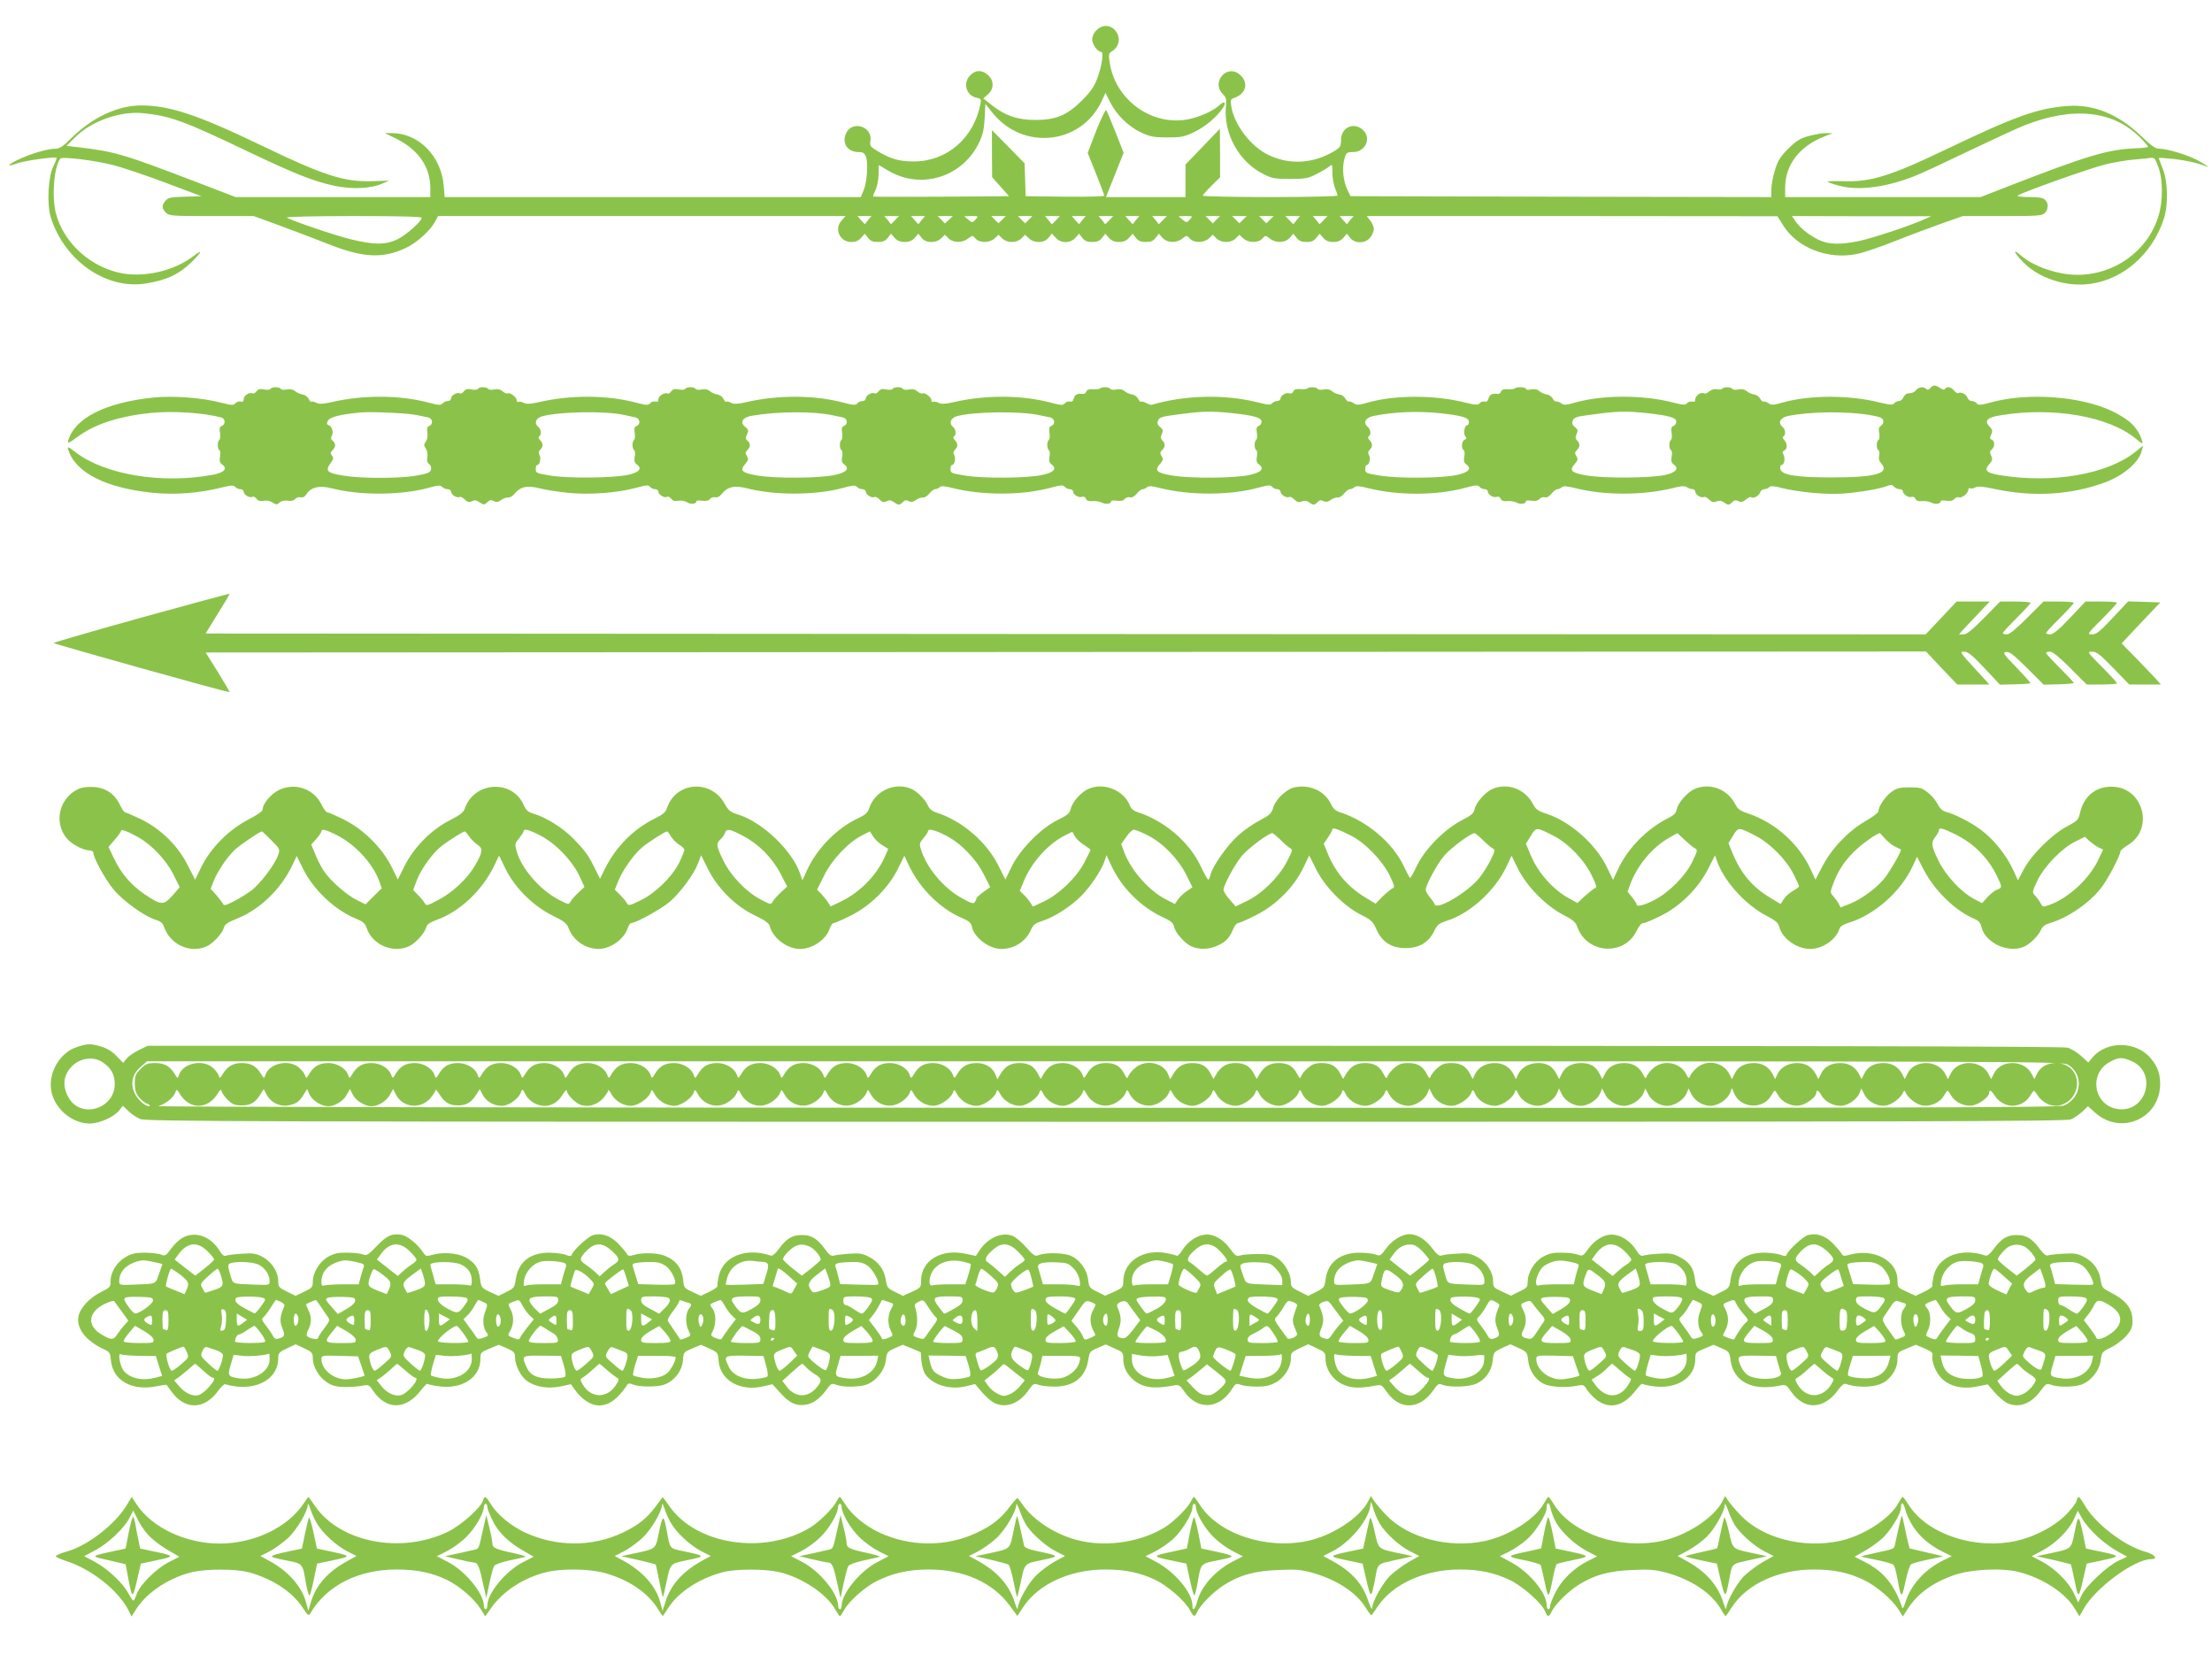 <?xml version="1.0" standalone="no"?>
<!DOCTYPE svg PUBLIC "-//W3C//DTD SVG 20010904//EN"
 "http://www.w3.org/TR/2001/REC-SVG-20010904/DTD/svg10.dtd">
<svg version="1.0" xmlns="http://www.w3.org/2000/svg"
 width="1280pt" height="966pt" viewBox="0 0 1280 966"
 preserveAspectRatio="xMidYMid meet">
<g transform="translate(0,966) scale(0.1,-0.1)"
fill="#8bc34a" stroke="none">
<path d="M6345 9485 c-15 -14 -25 -36 -25 -53 0 -28 31 -72 52 -72 16 0 4 -84
-23 -155 -17 -45 -38 -76 -88 -126 -86 -86 -150 -113 -271 -113 -102 0 -174
25 -250 85 l-50 40 27 23 c36 32 36 81 -1 113 -35 30 -71 29 -101 -2 -45 -44
-25 -117 35 -130 27 -6 29 -9 23 -38 -38 -196 -193 -330 -383 -331 -85 0 -133
13 -207 57 -47 28 -51 33 -46 61 14 86 -108 122 -142 43 -24 -58 10 -107 75
-107 24 0 33 -6 41 -27 14 -37 6 -149 -14 -195 l-16 -38 -1204 0 -1204 0 -5
63 c-14 174 -145 307 -301 307 l-40 0 71 -35 c124 -63 192 -162 192 -282 l0
-53 -563 0 -564 0 -224 86 c-421 161 -472 177 -684 202 l-70 8 51 51 c94 93
260 152 394 138 153 -15 238 -46 595 -217 278 -133 393 -179 516 -204 98 -20
206 -15 269 13 l42 18 -95 -3 c-164 -6 -280 31 -637 203 -376 181 -538 235
-704 235 -135 0 -285 -71 -405 -191 -45 -45 -66 -59 -88 -59 -45 0 -141 -28
-212 -61 -71 -33 -78 -48 -12 -24 45 16 219 40 228 32 2 -3 -6 -25 -18 -49
-31 -61 -39 -222 -14 -299 80 -249 321 -416 549 -379 120 19 190 52 264 123
63 62 68 79 8 33 -108 -82 -277 -122 -411 -97 -180 34 -336 175 -381 345 -26
97 -11 278 26 319 11 12 200 -11 304 -38 50 -12 186 -58 301 -101 l210 -79
-95 -3 c-82 -2 -97 -5 -112 -23 -23 -27 -23 -44 2 -69 19 -19 33 -20 264 -20
l244 0 148 -54 c82 -30 206 -77 276 -105 205 -82 319 -89 453 -27 63 28 143
100 171 151 l19 35 1179 0 1179 0 -21 -23 c-47 -50 -14 -127 54 -127 25 0 42
7 57 24 l21 24 19 -24 c14 -18 28 -24 57 -24 29 0 43 6 57 24 l19 24 21 -24
c15 -17 32 -24 58 -24 26 0 43 7 58 24 l21 24 19 -24 c24 -31 81 -33 113 -3
l22 21 21 -21 c27 -27 80 -27 113 -1 25 19 26 19 43 0 24 -27 82 -26 111 1
l22 21 21 -21 c13 -13 34 -21 56 -21 22 0 43 8 56 21 l21 21 22 -21 c32 -30
89 -28 114 4 l19 24 22 -24 c29 -34 84 -34 114 -1 l21 24 19 -24 c14 -18 28
-24 57 -24 29 0 43 6 57 24 l19 24 21 -24 c15 -17 32 -24 58 -24 26 0 43 7 58
24 l21 24 19 -24 c14 -18 28 -24 57 -24 29 0 43 6 57 24 l19 24 21 -24 c27
-30 80 -32 115 -4 25 19 26 19 43 0 24 -27 82 -26 111 1 l22 21 21 -21 c13
-13 34 -21 56 -21 22 0 43 8 56 21 l21 21 22 -21 c29 -27 87 -28 111 -1 17 19
18 19 43 0 35 -28 88 -26 115 4 l21 24 19 -24 c14 -18 28 -24 57 -24 29 0 43
6 57 24 l19 24 21 -24 c15 -17 32 -24 58 -24 26 0 43 7 58 24 l21 24 19 -24
c27 -35 88 -34 116 2 12 15 21 37 21 49 0 12 -9 34 -21 49 l-20 26 1188 0
1188 -1 35 -55 c81 -128 257 -197 422 -164 35 6 135 40 223 75 88 35 212 81
277 104 l116 41 229 0 c210 0 231 2 246 18 21 23 22 56 1 76 -11 12 -36 16
-92 16 -42 0 -72 4 -67 8 19 17 422 160 505 180 47 12 114 23 150 27 36 3 82
8 102 10 36 5 37 5 57 -50 28 -74 28 -199 1 -286 -62 -201 -253 -339 -470
-339 -113 0 -253 49 -326 112 -51 45 -41 17 14 -39 91 -94 250 -145 390 -125
190 27 355 172 422 372 29 85 25 229 -9 304 -11 27 -20 51 -18 52 2 2 41 -1
88 -6 75 -9 125 -20 194 -45 11 -4 -8 9 -42 29 -60 36 -190 76 -242 76 -19 0
-47 21 -101 73 -131 126 -275 185 -425 174 -173 -13 -300 -58 -695 -247 -333
-160 -447 -195 -609 -188 -49 1 -87 0 -85 -3 2 -4 33 -15 69 -24 111 -30 278
-8 445 61 36 14 175 79 310 144 135 64 276 130 313 144 285 113 520 87 676
-75 23 -23 41 -44 41 -48 0 -4 -33 -8 -72 -9 -159 -6 -280 -42 -740 -221
l-157 -61 -566 0 -565 0 0 53 c0 133 82 241 228 298 l47 18 -39 1 c-22 0 -67
-8 -100 -17 -50 -14 -71 -27 -118 -73 -46 -47 -60 -68 -77 -124 -12 -38 -21
-88 -21 -112 l0 -44 -1217 2 -1218 3 -18 37 c-24 49 -32 124 -18 176 11 40 14
42 50 42 72 0 109 81 58 128 -53 49 -127 15 -127 -58 0 -35 -4 -42 -37 -63
-124 -75 -263 -83 -388 -21 -100 50 -194 175 -210 279 -6 38 -5 41 23 51 68
26 78 94 20 137 -72 54 -158 -50 -94 -115 21 -21 24 -31 20 -72 -15 -158 74
-321 215 -392 50 -26 66 -29 156 -29 91 0 105 3 155 29 30 15 63 35 73 44 16
14 17 12 17 -37 0 -28 7 -68 15 -88 8 -19 15 -39 15 -44 0 -5 -173 -9 -390 -9
-214 0 -390 4 -390 8 0 4 23 30 50 57 l50 49 0 141 -1 140 -99 -103 -100 -104
0 -94 0 -94 -230 0 -230 0 21 53 c12 28 34 86 51 128 l30 75 -47 120 c-26 65
-50 123 -54 127 -4 4 -30 -50 -58 -120 l-49 -128 48 -119 c26 -66 48 -123 48
-128 0 -5 -102 -7 -227 -6 l-228 3 -3 95 -3 95 -94 96 -95 96 0 -136 1 -136
49 -55 49 -55 -391 -3 c-215 -1 -393 -1 -395 1 -2 2 4 19 13 37 9 18 17 58 18
89 l1 56 53 -31 c191 -115 435 -39 530 166 19 40 27 77 30 137 l4 82 40 -50
c175 -221 512 -188 632 64 l23 50 27 -54 c37 -74 107 -142 180 -176 53 -24 73
-28 151 -28 80 0 97 3 155 31 64 30 132 88 166 139 22 33 10 44 -19 17 -37
-35 -124 -73 -192 -84 -206 -34 -410 117 -443 326 -8 52 -8 57 15 71 32 21 45
58 32 92 -21 56 -82 71 -124 28z m-3905 -1085 c0 -21 -92 -102 -143 -126 -68
-31 -133 -31 -264 1 -92 22 -336 105 -373 126 -9 5 154 9 383 9 265 0 397 -3
397 -10z m2584 -12 c-10 -13 -19 -24 -19 -25 0 -1 -10 9 -22 23 l-21 24 40 0
41 0 -19 -22z m155 -2 c-13 -14 -24 -24 -24 -23 0 1 -9 12 -19 25 l-19 22 42
0 43 0 -23 -24z m155 2 c-10 -13 -19 -24 -19 -25 0 -1 -10 9 -22 23 l-21 24
40 0 41 0 -19 -22z m157 1 l-23 -22 -21 22 -21 21 44 0 44 0 -23 -21z m154 1
c-17 -19 -19 -19 -39 -3 -12 10 -23 19 -25 20 -2 2 15 3 39 3 43 0 43 0 25
-20z m154 -1 l-21 -21 -21 21 -21 21 42 0 42 0 -21 -21z m154 0 l-21 -21 -21
21 -21 21 42 0 42 0 -21 -21z m157 -4 c-13 -14 -24 -24 -24 -22 -1 1 -10 12
-20 25 l-19 22 43 0 43 0 -23 -25z m154 3 c-10 -13 -19 -24 -19 -25 0 -1 -10
9 -22 23 l-21 24 40 0 41 0 -19 -22z m155 -2 c-13 -14 -24 -24 -24 -23 0 1 -9
12 -19 25 l-19 22 42 0 43 0 -23 -24z m155 2 c-10 -13 -19 -24 -19 -25 0 -1
-10 9 -22 23 l-21 24 40 0 41 0 -19 -22z m155 -2 c-13 -14 -24 -24 -24 -23 0
1 -9 12 -19 25 l-19 22 42 0 43 0 -23 -24z m156 4 c-17 -19 -19 -19 -39 -3
-12 10 -23 19 -25 20 -2 2 15 3 39 3 43 0 43 0 25 -20z m154 -1 l-21 -21 -21
21 -21 21 42 0 42 0 -21 -21z m154 0 l-21 -21 -21 21 -21 21 42 0 42 0 -21
-21z m156 0 l-21 -21 -21 21 -21 21 42 0 42 0 -21 -21z m155 -1 c-10 -13 -19
-24 -19 -25 0 -1 -11 9 -24 23 l-23 24 43 0 42 0 -19 -22z m155 -2 c-13 -14
-24 -24 -24 -23 0 1 -9 12 -19 25 l-19 22 42 0 43 0 -23 -24z m155 2 c-10 -13
-19 -24 -19 -25 0 -1 -10 9 -22 23 l-21 24 40 0 41 0 -19 -22z m3316 1 c-80
-36 -298 -108 -375 -124 -110 -22 -176 -20 -234 9 -57 29 -103 66 -132 107
l-20 29 403 -1 403 0 -45 -20z"/>
<path d="M11170 7415 c-9 -11 -16 -13 -24 -5 -15 15 -43 12 -58 -7 -7 -10 -24
-18 -38 -18 -16 0 -28 -8 -35 -22 -5 -13 -17 -23 -26 -23 -9 0 -22 -6 -28 -13
-9 -11 -23 -10 -82 4 -173 44 -402 45 -561 1 -55 -16 -68 -17 -84 -5 -10 7
-23 12 -29 10 -5 -2 -14 6 -20 17 -6 12 -22 23 -35 24 -14 2 -33 11 -42 19
-12 10 -28 14 -47 10 -17 -4 -33 -2 -36 3 -8 12 -52 13 -59 1 -3 -4 -17 -6
-31 -3 -16 3 -33 -2 -45 -13 -10 -9 -23 -14 -29 -11 -16 11 -51 -13 -51 -33 0
-14 -5 -18 -18 -14 -10 2 -24 -2 -30 -10 -10 -11 -22 -11 -83 5 -173 44 -402
44 -561 0 -55 -16 -68 -17 -84 -5 -10 7 -23 12 -29 10 -5 -2 -14 6 -20 17 -6
12 -22 23 -35 24 -14 2 -33 11 -42 19 -12 11 -27 14 -48 10 -17 -4 -30 -2 -30
3 0 11 -53 14 -64 3 -4 -4 -22 -6 -40 -5 -23 2 -35 -2 -40 -13 -3 -9 -11 -15
-18 -14 -33 4 -48 -3 -54 -25 -4 -16 -11 -22 -23 -19 -10 2 -23 -2 -29 -10
-10 -11 -22 -11 -83 4 -173 44 -402 45 -561 1 -55 -16 -68 -17 -84 -5 -10 7
-23 12 -29 10 -5 -2 -14 6 -20 17 -6 12 -22 23 -35 24 -14 2 -33 11 -42 19
-12 10 -28 14 -47 10 -17 -4 -33 -2 -36 3 -7 12 -48 13 -59 3 -4 -4 -23 -6
-42 -4 -24 2 -36 -2 -40 -14 -4 -9 -13 -14 -21 -11 -19 8 -53 -11 -53 -29 0
-8 -8 -15 -19 -15 -10 0 -24 -6 -30 -13 -9 -11 -23 -10 -82 5 -192 48 -420 43
-615 -14 -5 -1 -20 4 -32 11 -13 7 -26 10 -29 7 -4 -3 -11 4 -17 17 -6 12 -23
24 -36 25 -14 2 -33 11 -42 19 -12 10 -28 14 -47 10 -17 -4 -33 -2 -36 3 -7
12 -48 13 -59 3 -4 -4 -22 -6 -40 -5 -23 2 -35 -2 -40 -13 -3 -9 -11 -15 -18
-14 -33 4 -48 -3 -54 -25 -4 -16 -11 -22 -23 -19 -10 2 -23 -2 -29 -10 -11
-13 -22 -12 -83 4 -166 44 -376 45 -558 3 -53 -12 -75 -13 -91 -4 -11 6 -25 8
-30 5 -6 -3 -10 1 -10 9 0 18 -39 48 -52 40 -5 -3 -18 2 -28 11 -14 12 -29 16
-49 12 -17 -4 -33 -2 -36 3 -3 6 -17 10 -30 10 -13 0 -27 -4 -30 -10 -3 -5
-20 -7 -37 -3 -23 5 -34 2 -44 -11 -7 -10 -17 -15 -23 -12 -15 10 -51 -12 -51
-29 0 -8 -8 -15 -19 -15 -10 0 -24 -6 -30 -14 -10 -11 -22 -11 -82 5 -166 44
-376 45 -558 3 -54 -12 -75 -13 -91 -4 -12 6 -24 9 -27 6 -4 -3 -11 4 -17 17
-6 12 -23 24 -36 25 -14 2 -33 11 -42 19 -12 10 -28 14 -47 10 -17 -4 -33 -2
-36 3 -3 6 -17 10 -30 10 -13 0 -27 -4 -30 -10 -3 -5 -20 -7 -37 -3 -23 5 -34
2 -44 -11 -7 -10 -16 -16 -21 -13 -16 9 -53 -13 -53 -32 0 -14 -5 -18 -18 -14
-10 2 -24 -2 -30 -10 -11 -13 -22 -12 -83 4 -166 44 -376 45 -558 3 -53 -12
-75 -13 -91 -4 -11 6 -25 8 -30 5 -6 -3 -10 1 -10 9 0 18 -39 48 -52 40 -5 -3
-18 2 -28 11 -14 12 -29 16 -49 12 -17 -4 -33 -2 -36 3 -8 13 -52 13 -60 0 -3
-5 -20 -7 -37 -3 -23 5 -34 2 -44 -11 -7 -10 -17 -15 -23 -12 -15 10 -51 -12
-51 -29 0 -8 -8 -15 -19 -15 -10 0 -24 -6 -30 -14 -10 -11 -22 -11 -82 5 -166
44 -376 45 -558 3 -54 -12 -75 -13 -91 -4 -12 6 -24 9 -27 6 -4 -3 -11 4 -17
17 -6 12 -23 24 -36 25 -14 2 -33 11 -42 19 -12 10 -28 14 -47 10 -17 -4 -33
-2 -36 3 -8 13 -52 13 -60 0 -3 -5 -20 -7 -37 -3 -23 5 -34 2 -44 -11 -7 -10
-17 -15 -23 -12 -16 10 -51 -13 -51 -33 0 -14 -5 -18 -18 -14 -10 2 -24 -2
-30 -10 -11 -13 -21 -12 -81 3 -110 29 -281 42 -395 30 -275 -29 -453 -118
-491 -248 -6 -20 1 -18 54 21 98 73 240 119 422 138 131 13 310 1 412 -27 22
-7 22 -40 1 -48 -13 -5 -15 -15 -11 -41 3 -19 1 -37 -4 -40 -12 -8 -12 -52 1
-60 5 -3 7 -20 3 -37 -4 -23 -2 -34 11 -44 35 -25 15 -48 -54 -61 -293 -54
-623 0 -793 131 -44 34 -48 35 -42 14 41 -132 218 -222 490 -249 127 -13 269
-2 395 30 58 14 72 15 81 4 6 -7 20 -13 30 -13 11 0 19 -7 19 -15 0 -17 36
-39 51 -29 6 3 16 -2 23 -11 9 -13 21 -16 41 -12 18 3 38 -1 52 -10 21 -14 25
-14 41 0 10 9 29 13 48 10 19 -3 35 1 42 10 7 8 21 13 32 10 12 -3 24 3 34 19
26 40 75 51 145 33 164 -42 403 -41 562 3 54 15 67 16 78 5 6 -7 21 -13 31
-13 11 0 20 -7 20 -15 0 -17 36 -39 50 -30 5 3 19 -4 30 -15 16 -16 25 -18 40
-10 15 8 26 7 45 -6 24 -16 27 -16 44 0 15 14 24 15 39 7 14 -8 25 -6 43 7 13
9 31 15 40 14 9 -2 25 8 35 20 34 42 73 51 142 34 33 -9 109 -21 168 -27 122
-13 288 -1 399 30 55 15 67 16 76 5 6 -8 20 -14 30 -14 11 0 19 -7 19 -15 0
-17 36 -39 51 -29 6 3 16 -2 23 -11 9 -13 21 -16 41 -12 17 3 38 -1 51 -9 21
-14 54 -10 54 6 0 5 15 6 33 3 22 -3 37 0 45 10 7 8 21 13 31 10 11 -3 25 4
37 19 34 42 73 51 142 34 165 -43 403 -42 563 2 54 15 67 16 78 5 6 -7 21 -13
31 -13 11 0 20 -7 20 -15 0 -17 36 -39 50 -30 5 3 19 -4 30 -15 16 -16 24 -18
40 -10 16 8 26 7 42 -5 28 -19 33 -19 52 0 11 12 20 13 34 6 14 -7 25 -6 43 7
13 9 31 15 40 14 9 -2 26 9 37 23 11 14 26 25 34 25 8 0 19 5 25 11 9 9 28 8
78 -5 173 -43 405 -42 567 3 57 15 70 16 79 5 6 -8 20 -14 30 -14 11 0 19 -7
19 -15 0 -18 34 -37 53 -29 8 3 17 -2 21 -11 4 -12 16 -16 38 -14 18 2 43 -3
55 -9 22 -12 53 -7 53 8 0 5 15 6 33 3 22 -3 37 0 45 10 7 8 21 13 31 10 12
-3 26 5 39 21 11 14 26 26 34 26 8 0 19 5 25 11 9 9 29 8 78 -5 172 -43 407
-42 568 3 56 15 69 16 78 5 6 -8 20 -14 30 -14 11 0 19 -7 19 -15 0 -17 36
-39 50 -30 5 3 18 -3 29 -14 16 -16 26 -19 44 -12 16 6 29 5 42 -5 24 -18 30
-18 49 1 11 12 20 13 34 6 14 -7 25 -6 43 7 13 9 31 15 40 14 9 -2 26 9 37 23
11 14 26 25 34 25 8 0 19 5 25 11 9 9 29 8 79 -5 174 -44 403 -43 567 3 56 15
69 16 78 5 6 -8 20 -14 30 -14 11 0 19 -7 19 -15 0 -18 34 -37 53 -29 8 3 17
-2 21 -11 4 -12 16 -16 38 -14 18 2 43 -3 55 -9 22 -12 53 -7 53 8 0 5 15 6
33 3 22 -3 37 0 45 10 7 8 21 13 31 10 12 -3 26 5 39 21 11 14 26 26 34 26 8
0 19 5 25 11 9 9 29 7 79 -5 169 -43 392 -42 563 0 49 13 69 14 83 5 10 -6 25
-11 33 -11 8 0 15 -7 15 -15 0 -17 36 -39 50 -30 5 3 18 -3 29 -14 16 -16 26
-19 44 -12 16 6 29 5 42 -5 24 -18 30 -18 49 1 12 12 20 13 35 6 14 -8 25 -6
44 9 13 11 27 17 30 14 11 -11 46 7 52 27 4 10 14 19 24 19 9 0 22 5 28 11 9
9 28 8 77 -5 98 -24 260 -39 356 -31 93 7 209 27 252 44 20 8 29 7 38 -5 7 -7
21 -14 31 -14 11 0 19 -4 19 -9 0 -18 32 -42 50 -36 11 3 20 -1 24 -10 4 -12
16 -16 38 -14 18 2 43 -3 55 -9 22 -12 53 -7 53 8 0 5 15 6 33 3 23 -3 37 0
46 10 7 9 19 13 27 10 17 -6 54 24 54 44 0 8 4 11 10 8 5 -3 19 -1 30 5 16 8
43 6 113 -9 224 -48 444 -34 640 39 107 40 196 117 211 184 l7 28 -43 -35
c-162 -131 -481 -186 -785 -136 -80 13 -94 28 -60 66 17 19 18 27 9 47 -9 19
-8 27 4 36 18 16 18 49 0 56 -12 5 -13 11 -4 30 10 20 8 28 -10 47 -32 34 -12
53 68 65 302 49 622 -7 778 -135 41 -34 44 -34 37 -12 -23 74 -71 121 -172
170 -184 88 -491 110 -706 50 -56 -15 -69 -16 -78 -5 -6 8 -20 14 -30 14 -10
0 -20 9 -24 19 -6 20 -38 36 -53 27 -5 -3 -16 4 -25 15 -18 21 -42 25 -52 9
-4 -7 -14 -5 -28 5 -27 19 -41 19 -57 0z m-8760 -156 c25 -5 55 -11 68 -14 26
-6 30 -40 6 -49 -12 -5 -15 -15 -11 -39 3 -20 0 -40 -9 -52 -12 -16 -12 -22 0
-40 8 -12 12 -33 9 -50 -4 -19 -1 -32 10 -40 10 -7 14 -20 11 -32 -5 -17 -20
-23 -82 -34 -99 -18 -324 -18 -429 0 -91 15 -103 27 -69 73 16 22 17 30 7 42
-11 13 -10 18 3 31 20 20 20 39 1 55 -11 9 -12 17 -4 31 11 21 -1 54 -22 61
-9 3 -9 9 -1 25 12 21 73 36 192 47 65 5 267 -4 320 -15z m1199 1 c25 -6 56
-12 69 -15 26 -6 30 -40 6 -49 -13 -5 -15 -15 -11 -41 3 -19 1 -37 -4 -40 -12
-8 -12 -52 1 -60 5 -3 7 -20 3 -37 -4 -23 -2 -34 11 -44 35 -25 15 -48 -54
-62 -91 -18 -346 -20 -447 -3 -77 12 -83 15 -83 37 0 13 4 24 9 24 15 0 23 38
13 57 -7 11 -6 21 4 31 18 18 18 37 -1 56 -9 9 -11 17 -5 21 15 9 12 41 -5 55
-26 22 -14 53 24 62 102 27 361 31 470 8z m1201 -1 c25 -5 55 -11 68 -14 26
-6 30 -40 6 -49 -13 -5 -15 -15 -11 -41 3 -19 1 -37 -4 -40 -12 -8 -12 -52 1
-60 5 -3 7 -20 3 -37 -4 -23 -2 -34 11 -44 35 -25 15 -47 -54 -62 -87 -19
-343 -21 -447 -3 -91 15 -105 29 -69 69 17 19 18 26 8 43 -10 16 -10 23 3 35
19 19 19 38 1 54 -12 9 -13 17 -3 37 10 22 8 28 -11 44 -33 26 -15 55 40 64
144 25 352 26 458 4z m1200 0 c25 -5 55 -11 68 -14 26 -6 30 -40 6 -49 -13 -5
-15 -15 -11 -41 3 -19 1 -37 -4 -40 -12 -8 -12 -52 1 -60 5 -3 7 -20 3 -37 -4
-23 -2 -34 11 -44 35 -25 15 -47 -54 -62 -87 -19 -343 -21 -447 -3 -77 12 -83
15 -83 37 0 13 4 24 9 24 15 0 23 38 13 57 -7 11 -6 21 4 31 18 18 18 37 -1
56 -9 9 -11 17 -5 21 15 9 12 41 -5 55 -26 22 -14 53 25 63 100 26 361 29 470
6z m1119 11 c128 -14 171 -26 171 -49 0 -11 -7 -22 -16 -25 -13 -5 -15 -15
-11 -41 3 -19 1 -37 -4 -40 -12 -8 -12 -52 1 -60 5 -3 7 -20 3 -37 -4 -23 -2
-34 11 -44 35 -25 15 -47 -54 -62 -87 -19 -343 -21 -447 -3 -91 15 -105 29
-69 69 17 19 18 26 8 43 -10 16 -10 23 3 35 19 19 19 39 1 56 -10 10 -11 18
-3 37 9 19 8 26 -9 40 -16 12 -19 22 -13 38 6 17 21 23 91 32 169 23 209 24
337 11z m1200 0 c130 -14 171 -26 171 -50 0 -11 -4 -20 -10 -20 -15 0 -24 -49
-11 -64 9 -10 8 -15 -4 -20 -17 -6 -21 -51 -5 -61 5 -3 7 -20 3 -37 -4 -23 -2
-34 11 -44 35 -25 15 -47 -54 -62 -87 -19 -343 -21 -447 -3 -77 12 -83 15 -83
37 0 13 4 24 9 24 15 0 23 38 13 57 -7 11 -6 21 4 31 18 18 18 37 -1 56 -9 9
-11 17 -5 21 15 9 12 41 -5 55 -29 24 -14 53 30 63 117 24 254 30 384 17z
m1200 0 c128 -14 171 -26 171 -49 0 -11 -7 -22 -16 -25 -13 -5 -15 -15 -11
-41 3 -19 1 -37 -4 -40 -12 -8 -12 -52 1 -60 5 -3 7 -20 3 -37 -4 -23 -2 -34
11 -44 34 -24 15 -48 -49 -62 -84 -18 -351 -20 -452 -3 -91 15 -105 29 -69 69
17 19 18 26 8 43 -10 16 -10 23 3 35 19 19 19 39 1 56 -10 10 -11 18 -3 37 9
19 8 26 -9 40 -16 12 -19 22 -13 38 6 17 21 23 91 32 169 23 209 24 337 11z
m1301 -13 c50 -9 66 -16 68 -31 2 -11 -4 -23 -13 -29 -13 -7 -15 -17 -11 -42
4 -19 2 -36 -4 -40 -13 -8 -13 -52 0 -60 6 -3 7 -17 4 -31 -4 -16 -1 -31 11
-44 53 -58 -29 -82 -285 -82 -208 0 -293 14 -298 50 -2 12 1 22 7 22 15 0 23
37 12 59 -8 14 -7 20 4 25 19 7 19 40 0 60 -9 9 -11 17 -5 21 15 9 12 41 -5
55 -29 24 -14 53 30 63 131 27 346 29 485 4z"/>
<path d="M818 6087 c-280 -78 -508 -144 -508 -147 0 -5 1013 -289 1018 -284 2
1 -28 53 -67 116 l-71 113 4977 3 4978 3 90 -96 91 -95 93 0 93 0 -87 95 c-83
90 -86 95 -60 95 23 0 46 -19 118 -95 l90 -96 88 2 c49 1 89 4 89 7 0 3 -37
44 -82 91 -76 78 -81 86 -59 89 19 3 43 -16 121 -93 l96 -96 87 2 c48 1 87 5
87 8 0 4 -36 42 -80 86 -44 44 -80 83 -80 87 0 5 10 8 23 8 15 0 53 -31 117
-95 l95 -95 87 0 c49 0 88 3 88 7 0 4 -39 47 -87 95 -85 86 -87 88 -57 88 26
0 46 -16 123 -95 l92 -95 91 0 92 0 -29 33 c-16 17 -67 71 -114 119 l-84 86
112 119 112 118 -93 3 -93 3 -90 -96 c-75 -80 -95 -96 -120 -95 -29 0 -27 3
58 88 48 48 87 91 87 95 0 4 -41 7 -91 7 l-91 0 -90 -95 c-65 -69 -97 -95
-114 -95 -13 0 -24 3 -24 8 0 4 36 43 80 87 44 44 80 83 80 87 0 5 -39 8 -88
8 l-87 0 -95 -95 c-64 -64 -102 -95 -117 -95 -13 0 -23 3 -23 8 0 4 36 43 80
87 44 44 80 83 80 87 0 5 -40 8 -88 8 l-88 0 -93 -95 c-70 -71 -100 -95 -119
-95 l-26 0 34 38 c19 20 59 63 90 95 l54 57 -96 0 -96 0 -89 -95 -90 -95
-4977 2 -4976 3 70 114 c39 62 70 114 68 116 -2 1 -231 -61 -510 -138z"/>
<path d="M455 5096 c-113 -52 -146 -194 -68 -287 29 -34 94 -68 131 -69 12 0
22 -6 22 -13 0 -29 70 -157 118 -214 55 -66 179 -155 242 -174 29 -9 42 -19
49 -41 36 -102 148 -155 244 -114 38 15 94 76 103 110 4 18 22 30 72 50 133
52 256 170 322 307 l27 57 36 -73 c60 -123 187 -242 310 -291 37 -15 49 -26
58 -51 32 -97 147 -149 242 -109 38 15 94 76 103 110 4 18 20 29 63 45 131 48
255 163 326 303 l33 68 38 -78 c54 -109 160 -214 270 -268 65 -32 83 -45 93
-71 27 -73 97 -122 174 -123 68 0 147 55 168 117 6 18 15 33 22 33 27 0 177
83 225 125 63 56 138 158 162 222 l17 45 39 -78 c55 -112 161 -218 272 -270
62 -30 82 -45 87 -64 18 -68 101 -130 175 -130 71 0 150 54 171 117 6 18 16
33 24 33 7 0 50 19 96 42 114 56 220 161 274 270 l38 77 27 -57 c63 -133 184
-252 307 -303 40 -17 52 -28 57 -50 12 -63 100 -129 170 -129 74 0 141 42 171
109 14 32 25 40 69 54 66 21 162 83 221 142 53 52 119 151 136 202 l12 36 27
-59 c59 -129 172 -242 300 -301 46 -21 59 -32 64 -54 7 -36 63 -99 103 -115
44 -19 100 -17 148 5 48 22 69 44 90 94 8 20 22 37 29 37 8 0 54 20 103 45
115 57 220 162 274 273 l35 73 39 -78 c50 -102 160 -214 258 -264 62 -31 71
-39 92 -86 33 -74 87 -108 170 -108 78 0 132 33 164 98 19 38 27 45 76 61 130
41 275 172 340 308 l32 67 38 -77 c50 -100 160 -212 260 -264 58 -30 73 -43
83 -72 56 -155 271 -168 342 -22 14 29 28 46 40 46 10 0 55 19 101 42 112 55
217 160 273 271 l40 78 16 -44 c43 -113 167 -247 284 -306 48 -25 66 -40 71
-60 17 -70 100 -130 179 -131 72 0 150 53 170 116 4 14 21 25 49 34 152 45
306 180 375 329 l25 54 39 -75 c64 -122 182 -237 293 -284 24 -10 35 -22 40
-44 20 -91 148 -155 242 -119 36 13 88 64 103 99 8 19 23 31 53 40 105 31 228
116 296 204 37 47 111 187 111 211 0 5 20 22 45 37 147 89 92 322 -80 336 -99
8 -174 -48 -198 -147 -10 -45 -14 -49 -76 -82 -86 -45 -205 -163 -250 -248
l-34 -64 -27 59 c-39 85 -111 176 -183 230 -61 46 -156 95 -209 108 -17 4 -33
19 -45 43 -10 20 -35 51 -56 67 -35 28 -46 31 -106 31 -55 0 -74 -4 -104 -25
-36 -25 -77 -85 -77 -113 0 -8 -35 -35 -78 -59 -99 -58 -195 -159 -247 -261
l-40 -76 -26 57 c-70 152 -207 274 -367 327 -43 14 -56 24 -71 53 -45 87 -146
125 -234 88 -41 -17 -96 -79 -104 -117 -4 -23 -17 -36 -52 -53 -124 -63 -235
-177 -290 -299 l-27 -57 -34 70 c-63 133 -211 266 -348 311 -53 18 -65 26 -81
57 -45 87 -146 125 -234 88 -41 -17 -96 -79 -104 -117 -5 -24 -18 -36 -77 -66
-100 -53 -210 -165 -256 -260 -19 -40 -37 -72 -40 -72 -3 0 -20 32 -39 72 -63
132 -211 257 -364 307 -28 8 -42 21 -55 48 -36 75 -119 114 -207 98 -49 -9
-112 -68 -127 -117 -10 -35 -20 -44 -78 -75 -37 -19 -93 -58 -125 -87 -63 -56
-149 -179 -160 -227 -4 -17 -10 -30 -13 -29 -4 0 -25 37 -46 82 -66 137 -208
258 -359 307 -26 8 -41 20 -48 38 -35 92 -155 139 -245 96 -42 -20 -91 -77
-99 -116 -6 -23 -19 -35 -73 -61 -97 -47 -217 -168 -267 -269 l-37 -76 -41 81
c-69 138 -211 259 -358 306 -25 8 -41 21 -49 40 -15 36 -67 87 -103 100 -95
36 -205 -17 -237 -114 -9 -27 -22 -39 -63 -58 -123 -57 -239 -175 -297 -301
l-27 -59 -12 36 c-44 133 -217 300 -358 344 -47 15 -57 23 -79 62 -78 144
-283 130 -334 -23 -8 -25 -23 -38 -74 -63 -121 -60 -221 -161 -285 -288 l-29
-59 -32 65 c-38 75 -53 96 -123 168 -57 59 -158 123 -225 142 -37 11 -47 19
-64 57 -69 145 -285 129 -338 -25 -9 -24 -27 -38 -88 -69 -106 -54 -206 -155
-260 -262 l-40 -80 -38 77 c-56 109 -162 214 -273 269 -46 23 -89 42 -96 42
-7 0 -23 21 -35 46 -44 91 -153 128 -245 84 -46 -22 -95 -80 -95 -112 0 -11
-28 -31 -82 -59 -113 -58 -218 -164 -271 -271 l-38 -77 -42 82 c-56 113 -156
211 -270 267 -46 22 -88 40 -93 40 -5 0 -18 19 -29 42 -31 65 -83 101 -153
105 -35 2 -69 -2 -87 -11z m7360 -269 c83 -41 183 -144 226 -231 27 -56 31
-70 19 -74 -8 -3 -34 -24 -58 -47 l-42 -43 -58 35 c-102 62 -173 144 -218 253
l-24 59 25 37 c14 20 25 41 25 46 0 12 32 2 105 -35z m1178 -4 c86 -45 178
-142 220 -232 24 -50 28 -66 17 -69 -7 -3 -33 -23 -58 -45 l-44 -41 -44 24
c-96 51 -186 152 -229 259 l-25 60 28 45 c31 52 32 52 135 -1z m1169 0 c82
-43 174 -136 217 -221 17 -34 31 -65 31 -69 0 -5 -16 -17 -35 -27 -19 -11 -43
-32 -53 -48 l-18 -28 -60 36 c-104 62 -171 142 -219 260 l-23 56 27 44 c30 50
31 50 133 -3z m1153 10 c107 -53 189 -135 241 -242 30 -62 30 -68 2 -77 -13
-4 -38 -23 -56 -43 l-33 -36 -47 25 c-73 38 -165 137 -206 223 -41 85 -43 102
-16 137 11 14 20 31 20 38 0 16 25 10 95 -25z m-10516 -16 c80 -45 162 -132
205 -217 l36 -73 -42 -48 c-52 -58 -65 -57 -162 8 -79 54 -137 122 -178 210
l-30 63 36 42 c20 23 36 46 36 50 0 13 37 0 99 -35z m1149 12 c107 -53 210
-165 247 -268 l14 -40 -47 -46 -47 -47 -50 25 c-59 29 -149 108 -189 165 -15
22 -38 66 -51 98 l-24 58 30 33 c16 19 29 38 29 43 0 17 25 11 88 -21z m1183
-5 c87 -46 180 -143 222 -232 l29 -63 -34 -32 c-19 -18 -40 -41 -46 -52 -11
-20 -12 -19 -67 9 -109 56 -217 180 -245 281 -12 42 -11 46 14 75 14 18 26 36
26 41 0 17 33 9 101 -27z m1169 0 c90 -47 169 -127 217 -219 l38 -74 -36 -33
c-19 -18 -41 -42 -47 -53 -11 -20 -12 -19 -68 10 -85 44 -173 135 -217 224
-42 85 -45 101 -17 126 11 10 22 26 25 36 9 27 28 24 105 -17z m1170 4 c87
-43 177 -135 223 -227 l37 -73 -40 -29 c-22 -16 -40 -32 -40 -37 0 -4 -4 -13
-9 -21 -7 -11 -21 -7 -70 20 -106 56 -206 173 -241 282 -11 34 -10 40 14 68
14 17 26 35 26 40 0 17 37 9 100 -23z m1170 0 c87 -43 177 -135 224 -228 l36
-73 -33 -23 c-19 -12 -41 -34 -51 -48 l-17 -26 -51 26 c-99 50 -203 168 -243
275 l-17 46 29 41 c15 23 35 41 44 42 9 0 44 -14 79 -32z m-5070 -29 c49 -49
51 -52 40 -84 -18 -55 -105 -170 -157 -208 -27 -20 -73 -48 -103 -63 -48 -24
-54 -25 -62 -10 -5 10 -23 32 -39 51 l-30 33 17 44 c23 58 75 135 121 180 30
29 147 108 159 108 2 0 26 -23 54 -51z m1144 23 c11 -16 32 -37 48 -48 34 -23
32 -42 -13 -121 -43 -74 -128 -155 -210 -198 -68 -36 -72 -37 -82 -19 -6 11
-23 32 -39 47 l-27 28 20 54 c25 67 92 160 145 201 38 30 124 84 134 84 3 0
14 -13 24 -28z m1169 -2 c10 -16 31 -37 47 -47 17 -9 30 -23 30 -30 0 -8 -14
-42 -31 -76 -43 -83 -138 -176 -225 -217 -64 -31 -67 -31 -77 -14 -6 11 -24
32 -40 48 l-29 29 17 44 c25 64 91 159 140 200 39 33 133 92 145 93 3 0 14
-13 23 -30z m1223 -50 l34 -21 -16 -37 c-45 -108 -142 -210 -251 -264 l-66
-32 -16 24 c-9 14 -27 36 -39 49 l-24 24 41 82 c45 92 142 194 221 233 l44 22
19 -30 c10 -16 34 -39 53 -50z m1168 1 c20 -13 36 -25 36 -28 0 -3 -16 -36
-36 -74 -46 -87 -145 -182 -233 -224 l-64 -30 -16 25 c-9 14 -26 34 -38 45
l-22 21 23 55 c44 108 139 215 235 264 l46 23 16 -28 c9 -15 33 -37 53 -49z
m1134 32 c20 -21 46 -43 56 -49 18 -10 17 -13 -19 -82 -47 -89 -145 -185 -233
-226 l-62 -30 -34 40 c-20 21 -35 46 -36 55 0 28 68 154 110 202 38 43 151
127 172 127 5 0 25 -17 46 -37z m1170 0 c20 -21 46 -43 56 -49 19 -10 19 -12
-6 -65 -14 -29 -44 -78 -67 -107 -65 -82 -246 -190 -259 -154 -2 7 -15 26 -28
41 -13 16 -24 35 -24 43 0 28 69 155 109 200 39 44 152 128 173 128 5 0 25
-17 46 -37z m1168 0 c22 -21 48 -43 59 -49 20 -11 19 -13 -10 -75 -39 -84
-139 -184 -224 -227 -64 -32 -101 -40 -101 -23 0 5 -12 23 -26 41 l-26 31 17
47 c41 107 126 209 220 263 27 16 51 29 51 29 1 0 19 -17 40 -37z m1164 3 c17
-18 43 -39 60 -46 16 -7 30 -14 30 -17 0 -14 -59 -116 -91 -159 -45 -59 -139
-128 -210 -155 l-48 -19 -12 23 c-6 12 -20 31 -31 43 -19 21 -18 22 2 76 28
76 71 138 137 198 44 40 112 87 131 90 1 0 16 -15 32 -34z m1232 -48 l28 -13
-30 -63 c-50 -106 -173 -219 -278 -256 -40 -15 -42 -14 -53 7 -6 12 -20 32
-31 44 -20 21 -20 21 12 89 40 83 142 188 220 226 l55 27 25 -24 c14 -12 37
-29 52 -37z"/>
<path d="M449 3604 c-99 -30 -169 -144 -153 -250 15 -104 119 -194 223 -194
56 0 139 37 170 75 l22 28 32 -31 c17 -17 49 -38 69 -46 34 -14 596 -16 5588
-16 4642 0 5556 2 5583 14 18 7 47 27 66 44 l33 32 44 -39 c149 -131 373 -31
374 167 0 61 -15 103 -55 150 -84 100 -254 102 -337 4 l-24 -29 -41 38 c-22
20 -58 42 -79 48 -28 8 -1653 11 -5575 11 l-5535 0 -52 -26 c-29 -14 -60 -36
-70 -49 l-19 -24 -39 40 c-25 26 -56 45 -88 54 -60 18 -77 18 -137 -1z m150
-93 c45 -32 64 -68 65 -120 2 -143 -190 -206 -264 -86 -42 68 -35 137 19 189
50 48 128 56 180 17z m11738 9 c147 -66 85 -293 -76 -277 -144 15 -180 206
-51 274 52 28 72 28 127 3z m-370 -20 c93 -56 79 -192 -24 -236 -27 -12 -897
-14 -5550 -13 -3432 1 -5503 5 -5478 10 42 10 91 50 101 82 5 17 8 16 25 -12
56 -92 162 -91 219 3 16 25 19 26 24 9 3 -11 20 -33 37 -49 25 -24 39 -29 79
-29 51 0 78 16 109 67 l17 27 18 -34 c24 -44 75 -69 124 -60 45 8 64 21 89 62
l20 33 15 -34 c17 -34 68 -66 108 -66 38 0 87 30 106 66 l19 34 17 -34 c18
-34 69 -66 108 -66 38 0 87 30 106 66 l19 34 17 -34 c38 -74 141 -85 198 -20
16 19 30 40 30 47 0 7 8 -1 19 -18 33 -53 59 -70 111 -70 51 0 78 17 109 67
l17 27 18 -34 c23 -43 76 -69 124 -61 38 6 88 47 98 80 6 18 9 16 25 -16 23
-44 78 -72 127 -65 39 7 66 28 93 72 11 17 19 23 19 15 0 -21 46 -69 78 -81
44 -17 98 -1 132 37 16 19 30 40 30 47 0 6 8 -4 18 -23 25 -45 81 -74 127 -66
39 8 91 47 100 77 6 18 8 17 24 -12 24 -44 81 -73 126 -65 39 8 91 47 100 77
6 18 8 17 24 -12 25 -46 76 -72 126 -64 42 6 90 44 101 77 5 17 8 15 23 -13
25 -46 76 -72 126 -64 42 6 90 44 101 77 5 17 8 15 23 -13 25 -46 76 -72 126
-64 42 6 90 44 101 77 5 17 8 15 23 -13 25 -46 76 -72 126 -64 42 6 90 44 101
77 5 17 8 15 23 -13 25 -46 76 -72 126 -64 42 6 90 44 101 77 5 17 8 15 23
-13 24 -44 81 -73 126 -65 39 8 91 47 100 77 6 18 8 17 24 -12 24 -44 81 -73
126 -65 39 8 91 47 100 77 6 18 8 17 24 -12 24 -44 81 -73 126 -65 39 8 91 47
100 77 6 18 8 17 24 -12 24 -44 81 -73 126 -65 39 8 91 47 100 77 6 18 8 17
24 -12 25 -46 76 -72 126 -64 42 6 90 44 101 77 5 17 8 15 22 -13 24 -45 76
-72 127 -64 42 6 90 44 101 77 5 17 8 15 23 -13 24 -44 81 -73 126 -65 39 8
91 47 100 77 6 18 8 17 24 -12 24 -44 81 -73 126 -65 39 8 91 47 100 77 6 18
8 17 24 -12 24 -44 81 -73 126 -65 39 8 91 47 100 77 6 18 9 17 23 -13 22 -43
80 -72 127 -64 39 8 91 47 100 77 6 18 8 17 23 -12 22 -43 81 -73 127 -65 39
8 91 47 100 77 6 18 9 17 24 -13 23 -43 80 -72 125 -64 42 8 84 40 97 74 l10
25 17 -34 c22 -44 80 -74 127 -65 39 8 91 47 100 77 6 18 9 17 23 -13 22 -43
80 -72 127 -64 39 8 91 47 100 77 6 18 9 17 23 -13 22 -43 80 -72 126 -64 42
8 84 40 97 74 l10 25 17 -34 c22 -44 80 -74 126 -65 42 8 84 40 97 74 l10 25
17 -34 c22 -44 80 -74 126 -65 42 8 84 40 97 74 l10 25 17 -34 c22 -44 80 -74
126 -65 42 8 84 40 97 74 l10 25 17 -34 c22 -44 80 -74 126 -65 42 8 84 40 98
75 l10 26 13 -31 c36 -86 167 -95 213 -14 9 16 19 30 22 30 3 0 13 -14 22 -30
22 -38 79 -64 124 -55 38 7 94 49 94 71 0 23 14 16 32 -16 22 -38 79 -64 124
-56 40 8 82 41 95 74 l10 25 17 -34 c22 -45 80 -74 129 -64 34 6 82 44 96 75
6 13 8 13 14 0 13 -31 61 -69 95 -75 47 -9 104 16 126 55 9 16 19 30 22 30 3
0 13 -14 22 -30 22 -38 79 -64 124 -55 38 7 94 49 94 71 0 23 14 16 35 -18 12
-19 36 -38 59 -47 52 -20 112 0 141 46 11 18 22 32 25 32 3 0 14 -14 25 -31
12 -19 36 -38 59 -47 104 -40 203 78 151 179 -42 81 -178 80 -217 -1 l-16 -32
-16 31 c-43 82 -179 83 -218 1 l-16 -32 -16 31 c-43 82 -179 83 -218 1 l-16
-32 -16 31 c-43 82 -179 83 -218 1 l-16 -32 -15 30 c-22 41 -59 63 -107 63
-54 0 -93 -21 -112 -61 l-16 -32 -15 30 c-22 41 -59 63 -107 63 -54 0 -93 -21
-112 -61 l-16 -32 -15 30 c-22 41 -59 63 -108 63 -50 0 -94 -24 -113 -63 l-14
-30 -15 30 c-22 41 -59 63 -107 63 -54 0 -93 -21 -112 -61 l-16 -32 -15 30
c-35 68 -129 86 -187 36 -18 -14 -35 -36 -40 -47 -7 -19 -8 -18 -24 12 -34 65
-129 83 -186 35 -18 -14 -35 -36 -40 -47 -7 -19 -8 -19 -23 10 -22 42 -58 64
-107 64 -54 0 -93 -21 -112 -61 l-16 -32 -16 31 c-22 43 -54 62 -104 62 -56 0
-95 -21 -114 -61 l-16 -32 -16 31 c-22 43 -54 62 -104 62 -53 0 -96 -24 -116
-63 l-14 -30 -15 30 c-22 41 -59 63 -108 63 -50 0 -94 -24 -113 -63 l-14 -30
-16 31 c-23 44 -54 62 -107 62 -37 0 -55 -6 -79 -27 -18 -14 -35 -36 -40 -47
-7 -19 -8 -18 -24 11 -23 45 -53 63 -107 63 -37 0 -55 -6 -79 -27 -18 -14 -35
-36 -40 -47 -7 -19 -8 -18 -24 11 -23 45 -53 63 -106 63 -51 0 -83 -18 -110
-62 l-18 -30 -16 30 c-23 44 -54 62 -107 62 -37 0 -55 -6 -79 -27 -18 -14 -35
-36 -40 -47 -7 -19 -8 -18 -24 11 -23 45 -53 63 -106 63 -51 0 -83 -18 -110
-62 l-18 -30 -16 30 c-23 44 -54 62 -106 62 -51 0 -83 -18 -110 -62 l-18 -30
-16 30 c-23 44 -54 62 -106 62 -52 0 -83 -18 -110 -63 l-19 -31 -10 26 c-26
70 -130 92 -191 41 -18 -14 -35 -36 -40 -47 -7 -19 -8 -18 -24 11 -23 45 -53
63 -106 63 -51 0 -83 -18 -110 -62 -17 -28 -18 -29 -25 -9 -12 39 -63 71 -114
71 -52 0 -84 -17 -111 -62 l-18 -30 -16 30 c-23 44 -54 62 -106 62 -52 0 -83
-18 -110 -63 l-19 -31 -10 26 c-16 42 -58 68 -110 68 -52 0 -84 -18 -111 -62
-17 -28 -18 -29 -25 -9 -12 39 -63 71 -114 71 -52 0 -84 -17 -111 -62 -17 -28
-18 -29 -25 -9 -12 39 -63 71 -114 71 -52 0 -84 -17 -111 -62 -17 -28 -18 -29
-25 -9 -12 39 -63 71 -114 71 -52 0 -84 -17 -111 -62 -17 -28 -18 -29 -25 -9
-12 39 -63 71 -114 71 -52 0 -84 -17 -111 -62 -17 -28 -18 -29 -25 -9 -12 39
-63 71 -114 71 -52 0 -84 -17 -111 -62 -17 -28 -18 -29 -25 -9 -12 39 -63 71
-114 71 -52 0 -84 -17 -111 -62 -17 -28 -18 -29 -25 -9 -12 39 -63 71 -114 71
-52 0 -84 -17 -111 -62 -17 -28 -18 -29 -25 -9 -12 39 -63 71 -114 71 -52 0
-84 -17 -111 -62 -17 -28 -18 -29 -25 -9 -12 39 -63 71 -114 71 -52 0 -84 -17
-111 -62 -17 -28 -18 -29 -25 -9 -12 39 -63 71 -114 71 -52 0 -84 -17 -111
-62 -17 -28 -18 -29 -25 -9 -12 39 -63 71 -114 71 -52 0 -84 -17 -111 -62 -17
-28 -18 -29 -25 -9 -12 39 -63 71 -114 71 -52 0 -84 -17 -111 -62 -17 -28 -18
-29 -25 -9 -12 39 -63 71 -114 71 -52 0 -84 -17 -111 -62 -17 -28 -18 -29 -25
-9 -12 39 -63 71 -114 71 -52 0 -84 -17 -111 -62 -17 -28 -18 -29 -25 -9 -12
39 -63 71 -114 71 -52 0 -84 -17 -111 -62 -17 -28 -18 -29 -25 -9 -3 11 -20
32 -36 46 -60 49 -173 23 -194 -46 -7 -20 -8 -19 -25 9 -27 44 -59 62 -110 62
-51 0 -83 -18 -110 -62 -17 -28 -18 -29 -25 -9 -3 11 -20 32 -36 46 -60 49
-173 23 -194 -46 -7 -20 -8 -19 -25 9 -28 45 -59 62 -113 62 -42 0 -54 -5 -83
-34 -30 -30 -34 -40 -34 -84 0 -39 6 -57 25 -81 14 -16 35 -33 46 -36 11 -4
18 -9 16 -12 -14 -14 -70 32 -88 73 -26 57 -14 109 36 153 l36 31 5542 0
c5479 0 5542 0 5574 -20z"/>
<path d="M1058 2500 c-20 -11 -51 -40 -68 -64 -30 -41 -34 -44 -59 -34 -14 6
-56 10 -92 11 -52 0 -76 -5 -110 -24 -51 -28 -89 -87 -89 -140 0 -34 -3 -38
-54 -63 -67 -33 -123 -93 -132 -142 -13 -70 42 -140 147 -190 34 -15 37 -21
41 -66 12 -115 122 -177 263 -148 31 6 58 10 59 8 1 -1 15 -20 30 -41 77 -105
188 -103 267 5 17 24 36 41 42 40 164 -49 307 22 307 150 0 30 5 36 50 57 l51
24 49 -23 c45 -21 50 -27 50 -57 0 -49 35 -109 80 -139 32 -21 53 -27 102 -28
35 0 81 2 103 7 38 7 41 6 64 -29 77 -113 189 -112 277 3 18 23 34 40 37 37 2
-2 29 -9 58 -13 138 -23 249 47 249 157 0 37 2 39 53 60 l53 22 47 -20 c42
-19 47 -25 47 -53 1 -46 33 -110 68 -135 49 -36 123 -48 195 -33 l61 13 20
-29 c83 -114 180 -125 264 -29 17 19 34 42 39 51 8 13 14 14 39 4 38 -14 141
-14 179 1 62 24 104 82 108 149 2 37 5 40 53 60 l50 21 50 -22 c47 -22 49 -25
52 -68 7 -115 125 -183 261 -150 l51 12 45 -50 c52 -58 91 -77 145 -69 44 6
84 34 124 89 24 34 29 36 54 27 37 -15 130 -15 174 0 56 19 106 80 114 141 6
48 9 51 52 70 l46 20 52 -21 52 -22 4 -52 c3 -29 13 -63 24 -78 45 -61 143
-89 234 -67 l52 13 40 -47 c22 -26 53 -53 69 -61 65 -34 143 -8 196 66 32 45
36 47 61 38 15 -6 57 -11 94 -11 113 0 181 55 196 158 7 43 10 47 54 66 l47
20 50 -23 c49 -21 51 -24 51 -61 0 -48 20 -87 60 -122 54 -45 118 -53 235 -31
27 5 33 1 58 -35 75 -110 203 -104 276 14 20 32 24 34 49 25 15 -6 57 -11 94
-11 52 0 77 6 110 24 50 27 88 87 88 139 0 33 4 37 50 59 l50 23 50 -23 c45
-21 50 -26 50 -57 0 -76 54 -143 133 -164 39 -10 86 -9 162 6 27 5 33 1 58
-35 74 -109 190 -107 269 4 28 41 33 44 57 34 43 -16 155 -12 196 8 52 24 87
75 93 133 4 47 6 49 53 72 l49 22 49 -22 c47 -22 49 -25 54 -73 7 -58 42 -110
90 -134 35 -18 129 -24 192 -11 38 7 41 6 58 -23 11 -17 37 -44 59 -61 76 -54
154 -34 224 58 18 23 34 40 37 37 2 -3 28 -8 56 -13 141 -22 251 47 251 157 0
37 2 39 53 60 l53 22 46 -20 c43 -19 46 -22 52 -69 16 -123 123 -179 281 -148
40 8 41 7 71 -36 75 -106 188 -102 269 10 19 27 36 40 45 37 78 -27 183 -20
230 14 43 32 70 81 70 127 0 41 1 42 53 63 l53 22 51 -21 c37 -16 49 -26 46
-39 -9 -32 18 -100 52 -134 47 -47 123 -65 207 -47 l60 12 40 -46 c22 -25 53
-52 69 -60 65 -34 140 -9 195 66 33 45 37 47 62 38 37 -15 130 -15 174 0 56
19 106 80 114 140 6 48 8 51 60 76 29 14 69 45 89 67 28 34 35 50 35 85 0 75
-37 121 -136 171 -37 19 -42 26 -48 66 -9 60 -42 106 -96 134 -39 20 -56 23
-120 19 -41 -2 -82 -7 -90 -10 -10 -4 -25 9 -45 35 -46 63 -79 83 -135 83 -56
0 -89 -20 -135 -83 -19 -26 -36 -39 -45 -36 -141 48 -273 -3 -300 -115 -6 -26
-10 -53 -8 -59 2 -7 -19 -22 -47 -35 l-50 -24 -52 24 c-52 24 -53 25 -53 67 0
114 -139 187 -280 146 -29 -8 -36 -7 -44 8 -5 9 -28 36 -50 59 -44 44 -94 61
-143 48 -27 -6 -116 -88 -124 -113 -4 -11 -10 -11 -34 -2 -17 7 -59 12 -95 13
-114 0 -182 -54 -196 -157 -6 -44 -10 -49 -53 -70 l-46 -23 -50 23 c-49 23
-50 25 -57 75 -8 64 -31 97 -89 127 -38 20 -55 23 -119 19 -41 -2 -82 -8 -91
-11 -12 -5 -23 3 -39 29 -32 51 -83 87 -133 92 -51 5 -107 -27 -150 -87 -26
-36 -30 -38 -55 -29 -15 6 -56 12 -92 12 -52 1 -75 -4 -110 -23 -51 -28 -90
-92 -90 -147 0 -29 -5 -35 -48 -55 l-49 -24 -51 24 c-49 22 -52 26 -52 59 0
55 -41 117 -96 143 -38 19 -57 22 -117 17 -40 -2 -79 -7 -87 -11 -11 -4 -27 9
-52 42 -38 51 -88 82 -132 82 -43 0 -102 -36 -136 -84 -30 -41 -34 -44 -59
-34 -14 6 -55 10 -91 11 -114 0 -186 -55 -199 -153 -6 -47 -9 -51 -53 -73
l-48 -24 -50 25 c-44 21 -50 28 -50 55 0 46 -35 109 -77 137 -31 21 -48 25
-112 25 -42 0 -88 -3 -103 -8 -24 -6 -30 -2 -58 36 -42 59 -100 91 -151 84
-47 -6 -99 -43 -129 -92 -12 -19 -26 -33 -30 -30 -5 3 -33 10 -63 16 -135 24
-247 -50 -247 -165 0 -32 -4 -36 -52 -59 l-53 -23 -46 23 c-44 21 -47 25 -53
73 -8 63 -59 124 -114 140 -48 13 -133 13 -168 0 -25 -10 -30 -7 -75 43 -26
30 -62 60 -79 67 -61 25 -144 -11 -192 -84 l-21 -32 -61 13 c-141 30 -256 -40
-256 -156 0 -38 -2 -41 -52 -64 l-53 -24 -46 23 c-43 21 -47 27 -53 68 -9 60
-42 106 -96 134 -38 20 -56 23 -115 19 -38 -3 -79 -7 -90 -11 -15 -4 -27 4
-50 36 -46 63 -79 83 -135 83 -56 0 -89 -20 -135 -83 -19 -26 -36 -39 -45 -36
-141 48 -273 -3 -300 -115 -6 -26 -10 -53 -8 -59 2 -7 -19 -22 -47 -35 l-50
-24 -49 23 c-45 21 -49 25 -52 64 -7 72 -39 117 -107 145 -41 17 -126 20 -177
5 -29 -8 -36 -7 -44 8 -5 9 -28 36 -50 59 -44 44 -94 61 -143 48 -27 -6 -116
-88 -124 -113 -4 -11 -10 -11 -34 -2 -17 7 -60 12 -96 13 -113 0 -181 -55
-195 -157 -6 -44 -10 -49 -53 -70 l-46 -23 -50 23 c-49 23 -50 25 -57 75 -8
64 -31 97 -88 127 -49 24 -129 29 -190 12 -31 -9 -37 -8 -50 12 -30 47 -90 97
-125 104 -56 10 -86 -3 -145 -65 -50 -52 -58 -57 -80 -48 -14 5 -54 10 -90 10
-52 1 -75 -4 -110 -23 -51 -28 -90 -92 -90 -147 0 -29 -5 -35 -50 -56 l-50
-24 -50 25 c-46 23 -50 27 -50 61 0 53 -37 110 -90 139 -39 21 -55 23 -120 19
-41 -2 -82 -8 -91 -11 -12 -5 -23 3 -39 29 -51 83 -140 114 -212 75z m143 -79
c22 -21 39 -43 38 -47 0 -5 -25 -28 -55 -52 l-54 -42 -60 46 -59 47 20 28 c51
72 111 79 170 20z m1170 0 c22 -21 39 -43 39 -49 0 -5 -12 -18 -27 -27 -16
-10 -40 -29 -54 -42 l-27 -25 -61 48 -60 47 20 28 c51 72 111 79 170 20z
m1169 3 c47 -43 49 -56 13 -79 -16 -10 -40 -29 -55 -43 l-28 -26 -27 26 c-16
14 -40 33 -55 43 -37 23 -35 37 7 80 49 48 90 48 145 -1z m1149 22 c29 -15 65
-61 59 -76 -2 -4 -27 -26 -55 -49 l-53 -41 -54 42 c-30 24 -55 48 -55 53 0 13
28 47 59 68 30 21 62 22 99 3z m1201 -26 c22 -22 40 -44 40 -48 0 -4 -12 -15
-27 -24 -16 -9 -41 -30 -58 -46 l-30 -29 -41 37 c-22 20 -48 41 -58 47 -23 13
-11 39 35 77 47 40 90 35 139 -14z m1172 0 c37 -40 47 -60 29 -60 -4 0 -29
-18 -54 -40 -25 -22 -48 -40 -52 -40 -4 0 -24 15 -45 34 -20 18 -45 38 -55 43
-22 13 -10 39 36 77 48 40 93 36 141 -14z m1170 0 c21 -23 38 -44 37 -48 0 -4
-25 -26 -55 -50 l-54 -42 -60 46 -59 47 20 28 c29 41 59 59 98 59 27 0 42 -9
73 -40z m1169 1 c22 -21 39 -43 39 -49 0 -5 -12 -18 -27 -27 -16 -10 -40 -29
-54 -42 l-27 -25 -61 48 -60 47 20 28 c51 72 111 79 170 20z m1169 3 c47 -43
49 -56 13 -79 -16 -10 -40 -29 -55 -43 l-28 -26 -27 26 c-16 14 -40 33 -55 43
-37 23 -35 37 7 80 49 48 90 48 145 -1z m1147 23 c26 -15 66 -64 61 -76 -2 -5
-27 -27 -55 -50 l-53 -41 -54 42 c-30 24 -55 47 -55 51 -1 14 39 61 62 74 12
7 33 12 47 12 14 0 35 -5 47 -12z m-10827 -88 c27 -6 50 -11 50 -12 -1 -1 -9
-27 -20 -57 -21 -61 -11 -57 -147 -62 -81 -3 -83 -3 -83 20 0 52 36 93 99 113
36 10 44 10 101 -2z m1170 0 c42 -9 50 -14 45 -27 -3 -10 -11 -36 -18 -59
l-11 -43 -86 0 c-47 0 -95 -3 -107 -6 -20 -5 -23 -2 -23 20 0 56 35 97 99 117
36 10 44 10 101 -2z m1206 -6 c9 -3 13 -12 9 -22 -4 -9 -11 -35 -18 -58 l-11
-43 -92 0 c-51 0 -100 -3 -110 -7 -15 -6 -16 -2 -11 32 7 45 48 92 92 105 29
9 110 5 141 -7z m1144 7 c38 -1 43 -15 24 -73 l-17 -55 -106 -4 c-58 -2 -108
-2 -110 -1 -2 2 1 20 7 41 20 67 81 106 152 97 19 -3 42 -5 50 -5z m1163 1
c21 -5 41 -11 44 -14 2 -3 -3 -30 -13 -61 l-18 -56 -87 0 c-48 0 -94 -3 -103
-6 -27 -11 -21 59 9 94 36 43 99 59 168 43z m1170 0 c21 -5 41 -12 44 -14 3
-3 -2 -31 -11 -61 l-17 -56 -88 0 c-49 0 -96 -3 -105 -6 -13 -5 -16 1 -16 29
0 45 32 83 85 102 47 17 58 17 108 6z m1177 -2 c27 -6 50 -11 50 -12 -1 -1 -9
-27 -20 -57 -21 -61 -11 -57 -147 -62 -81 -3 -83 -3 -83 20 0 52 36 93 99 113
36 10 44 10 101 -2z m1170 0 c42 -9 50 -14 44 -27 -4 -10 -11 -36 -17 -59
l-10 -43 -93 0 c-51 0 -99 -3 -108 -6 -40 -15 -6 95 36 117 54 29 81 32 148
18z m1206 -6 c9 -3 13 -12 9 -22 -4 -9 -11 -35 -18 -58 l-11 -43 -92 0 c-51 0
-100 -3 -110 -7 -15 -6 -16 -2 -11 32 7 45 48 92 92 105 29 9 110 5 141 -7z
m1167 1 c11 -4 16 -12 13 -22 -3 -9 -10 -36 -17 -59 l-12 -43 -86 0 c-47 0
-97 -3 -110 -7 -23 -6 -24 -5 -17 33 9 46 48 91 91 104 28 8 98 5 138 -6z
m-9967 -10 c37 -18 64 -58 64 -96 0 -23 -2 -23 -82 -20 -137 5 -129 2 -144 52
-18 59 -17 68 4 73 41 11 126 6 158 -9z m1168 2 c43 -18 66 -51 66 -94 0 -27
-3 -33 -16 -28 -9 3 -55 6 -104 6 l-89 0 -15 54 c-9 30 -16 56 -16 59 0 19
131 21 174 3z m1187 -9 c34 -22 68 -94 52 -106 -4 -3 -53 -5 -109 -3 l-101 3
-16 53 c-10 29 -17 55 -17 59 0 9 31 15 96 16 48 1 68 -4 95 -22z m1170 0 c30
-20 73 -100 59 -109 -3 -2 -53 -2 -111 0 l-107 3 -11 43 c-6 24 -13 50 -17 59
-7 18 14 24 97 26 43 1 64 -4 90 -22z m1189 -13 c19 -18 33 -45 37 -69 6 -37
5 -38 -18 -32 -13 4 -62 7 -109 7 l-85 0 -16 56 c-17 55 -17 56 5 65 11 5 51
8 89 6 60 -2 71 -6 97 -33z m1176 -7 c22 -23 34 -47 34 -64 l0 -28 -82 3
c-137 5 -127 1 -147 60 -18 53 -18 54 3 63 11 5 52 8 90 6 64 -3 70 -5 102
-40z m1140 27 c37 -18 64 -58 64 -96 0 -23 -2 -23 -82 -20 -137 5 -129 2 -144
52 -18 59 -17 68 4 73 41 11 126 6 158 -9z m1173 2 c37 -20 61 -58 61 -97 0
-24 -3 -30 -16 -25 -9 3 -55 6 -104 6 l-89 0 -15 54 c-9 30 -16 56 -16 59 0
20 143 21 179 3z m1182 -9 c34 -22 68 -94 52 -106 -4 -3 -53 -5 -109 -3 l-101
3 -16 53 c-10 29 -17 55 -17 59 0 9 31 15 96 16 48 1 68 -4 95 -22z m1170 0
c30 -20 73 -100 59 -109 -3 -2 -53 -2 -111 0 l-107 3 -11 43 c-6 24 -13 50
-17 59 -7 18 14 24 97 26 43 1 64 -4 90 -22z m-11007 -52 c48 -38 53 -49 35
-88 l-11 -24 -52 21 c-28 11 -53 21 -55 23 -6 4 21 103 29 103 4 0 28 -16 54
-35z m234 -4 c18 -59 16 -65 -39 -84 -28 -10 -52 -17 -54 -15 -1 2 -8 14 -15
28 -12 23 -10 27 35 67 26 24 50 43 54 43 4 0 13 -17 19 -39z m960 -14 c25
-23 27 -35 11 -70 l-11 -24 -54 21 c-59 23 -62 29 -35 100 11 28 11 28 39 11
15 -10 37 -27 50 -38z m221 -33 c1 -15 -11 -24 -49 -38 -28 -10 -52 -17 -54
-15 -2 2 -9 14 -15 27 -15 28 -6 40 54 84 l40 29 12 -33 c6 -18 12 -42 12 -54z
m957 25 c24 -25 24 -27 8 -56 l-18 -30 -50 21 c-28 11 -53 21 -54 23 -3 1 3
26 24 91 5 16 52 -9 90 -49z m209 7 l14 -45 -52 -24 -52 -24 -17 29 c-10 16
-18 31 -18 33 0 8 102 86 107 81 2 -2 11 -25 18 -50z m940 11 l48 -43 -17 -31
c-15 -30 -17 -31 -43 -18 -16 8 -40 18 -55 24 l-27 10 14 48 c8 26 15 49 15
51 0 11 26 -5 65 -41z m238 -37 c6 -23 2 -27 -45 -44 -50 -17 -52 -17 -65 0
-23 31 -14 52 34 89 l48 37 11 -29 c6 -15 14 -39 17 -53z m932 38 c45 -41 46
-44 34 -71 -10 -22 -18 -27 -34 -23 -41 10 -96 37 -91 44 2 4 9 26 15 50 7 23
16 42 20 42 5 0 30 -19 56 -42z m234 -14 c7 -26 11 -47 9 -48 -2 -2 -25 -11
-52 -21 -48 -17 -50 -17 -63 0 -7 11 -13 27 -13 36 0 17 89 91 101 83 4 -2 12
-25 18 -50z m938 13 c42 -40 45 -45 33 -68 -7 -13 -14 -25 -15 -27 -8 -9 -105
35 -105 47 0 26 23 91 32 91 5 0 30 -19 55 -43z m233 -12 c7 -25 11 -47 9 -48
-2 -1 -27 -12 -55 -23 l-51 -21 -12 31 c-11 30 -10 33 35 73 25 24 49 41 54
38 4 -2 13 -25 20 -50z m943 12 c39 -30 45 -52 24 -81 -13 -17 -15 -17 -66 0
-52 19 -52 19 -46 54 15 77 21 79 88 27z m227 -8 c7 -27 11 -51 9 -53 -10 -7
-101 -38 -103 -35 -2 2 -9 15 -16 29 -12 23 -10 27 35 67 26 24 51 43 55 43 4
0 13 -23 20 -51z m943 8 c39 -31 43 -42 26 -80 l-11 -24 -54 21 c-59 23 -62
29 -35 99 12 31 14 30 74 -16z m236 -43 c1 -15 -11 -24 -49 -38 -28 -10 -52
-17 -54 -15 -2 2 -9 14 -15 27 -15 28 -6 40 54 84 l40 29 12 -33 c6 -18 12
-42 12 -54z m957 25 c24 -25 24 -27 8 -56 l-17 -29 -54 20 c-51 20 -53 22 -47
51 4 17 10 40 15 53 9 23 9 23 39 5 17 -10 42 -30 56 -44z m209 7 l14 -46 -33
-14 c-67 -28 -72 -28 -90 -1 -15 22 -15 29 -4 42 18 22 90 74 95 69 3 -2 11
-25 18 -50z m940 11 l48 -43 -17 -31 -16 -32 -53 24 c-37 18 -51 30 -49 42 6
38 24 83 32 83 4 0 29 -19 55 -43z m239 -39 c5 -21 3 -28 -8 -28 -9 0 -32 -8
-52 -17 -35 -17 -36 -17 -50 2 -24 32 -16 53 33 90 l48 37 11 -29 c6 -15 14
-40 18 -55z m-10949 -102 c0 -19 -74 -73 -102 -75 -7 -1 -26 19 -42 43 -37 53
-34 55 74 53 62 -2 70 -4 70 -21z m638 15 c16 -6 15 -10 -13 -49 -17 -24 -34
-42 -38 -40 -98 48 -120 66 -106 89 6 10 130 11 157 0z m532 -15 c0 -13 -17
-30 -50 -49 l-50 -29 -38 43 c-34 39 -37 44 -20 51 10 4 50 6 88 5 62 -2 70
-4 70 -21z m644 15 c11 -7 10 -14 -7 -38 -38 -54 -44 -55 -100 -25 -46 24 -69
52 -54 66 9 9 146 6 161 -3z m531 -13 c0 -17 -13 -30 -52 -50 l-52 -28 -24 23
c-13 12 -28 30 -34 41 -15 27 5 36 90 36 68 0 72 -1 72 -22z m639 13 c16 -10
5 -35 -31 -68 l-24 -23 -52 28 c-39 20 -52 33 -52 50 0 21 4 22 73 22 39 0 78
-4 86 -9z m531 -13 c0 -17 -14 -30 -51 -51 -56 -31 -62 -29 -101 26 -28 39
-14 47 80 47 68 0 72 -1 72 -22z m639 13 c12 -8 10 -16 -13 -50 -16 -23 -33
-41 -38 -41 -5 0 -26 11 -46 25 -20 14 -42 25 -49 25 -7 0 -13 11 -13 25 0 24
2 25 73 25 39 0 78 -4 86 -9z m531 -13 c0 -17 -13 -30 -50 -50 -28 -16 -52
-28 -55 -28 -3 0 -18 19 -35 42 -38 52 -31 58 68 58 68 0 72 -1 72 -22z m637
16 c22 -6 22 -6 -8 -50 -16 -24 -32 -44 -35 -44 -2 0 -29 14 -59 31 -51 29
-65 46 -48 62 8 9 120 9 150 1z m535 0 c15 -14 -9 -46 -53 -68 -27 -15 -51
-26 -54 -26 -3 0 -19 19 -35 42 -28 39 -29 43 -13 49 22 9 147 11 155 3z m641
-3 c16 -6 15 -10 -13 -49 -16 -23 -32 -42 -35 -42 -3 0 -30 14 -60 31 -51 29
-65 46 -48 62 8 9 133 8 156 -2z m532 -15 c0 -19 -74 -73 -102 -75 -6 -1 -25
18 -42 41 -28 38 -30 43 -14 50 10 4 50 6 88 5 62 -2 70 -4 70 -21z m638 15
c16 -6 15 -10 -13 -49 -16 -23 -32 -42 -35 -42 -3 0 -27 12 -55 28 -49 27 -65
45 -54 63 6 10 130 11 157 0z m532 -15 c0 -13 -17 -30 -50 -49 l-50 -29 -38
43 c-34 39 -37 44 -20 51 10 4 50 6 88 5 62 -2 70 -4 70 -21z m639 18 c13 -5
14 -9 2 -32 -8 -15 -23 -35 -33 -44 -18 -17 -22 -17 -71 10 -46 24 -69 52 -54
66 7 8 136 8 156 0z m536 -16 c0 -17 -13 -30 -52 -50 l-52 -28 -24 23 c-13 12
-28 30 -34 41 -15 27 5 36 90 36 68 0 72 -1 72 -22z m639 13 c11 -7 10 -14 -7
-38 -38 -54 -44 -55 -100 -25 -39 20 -52 33 -52 50 0 21 4 22 73 22 39 0 78
-4 86 -9z m531 -13 c0 -17 -14 -30 -51 -51 -56 -31 -62 -29 -101 26 -28 39
-14 47 80 47 68 0 72 -1 72 -22z m639 13 c12 -8 10 -16 -13 -50 -16 -23 -33
-41 -38 -41 -5 0 -26 11 -46 25 -20 14 -42 25 -49 25 -7 0 -13 11 -13 25 0 24
2 25 73 25 39 0 78 -4 86 -9z m-11364 -79 l38 -53 -25 -27 c-13 -15 -32 -40
-42 -55 -20 -32 -37 -30 -97 8 -77 50 -66 125 24 170 28 14 54 22 57 18 4 -5
24 -32 45 -61z m920 56 c14 -6 23 -16 21 -22 -26 -61 -29 -87 -13 -128 18 -44
15 -52 -20 -62 -16 -5 -25 -1 -34 16 -6 13 -25 39 -40 59 -25 32 -27 38 -14
49 8 6 27 32 42 56 15 24 29 44 30 44 1 0 14 -5 28 -12z m230 -25 c14 -21 32
-48 41 -60 14 -20 13 -24 -20 -68 -20 -26 -36 -51 -36 -57 0 -11 -49 -2 -63
12 -5 4 -2 21 7 38 20 39 20 75 0 113 -8 17 -14 32 -12 34 3 3 46 22 55 24 2
1 14 -16 28 -36z m940 25 c29 -13 29 -11 10 -64 -15 -43 -9 -91 15 -119 8 -10
3 -16 -22 -24 -28 -10 -34 -9 -43 5 -5 9 -24 36 -42 59 l-31 43 23 22 c12 11
31 37 41 56 10 18 20 34 21 34 1 0 14 -5 28 -12z m229 -22 c10 -19 29 -45 42
-57 l23 -21 -39 -49 c-21 -27 -40 -54 -42 -61 -3 -9 -11 -9 -36 1 -37 16 -36
11 -17 47 19 37 19 81 0 118 -17 33 -18 32 15 45 35 14 34 14 54 -23z m959 17
c21 -6 21 -12 2 -37 -19 -25 -19 -89 0 -125 14 -28 14 -29 -16 -41 -16 -7 -31
-11 -33 -9 -2 2 -16 24 -32 48 -16 24 -33 49 -38 56 -6 7 4 28 28 59 20 26 36
52 36 58 0 6 7 7 18 3 9 -4 25 -10 35 -12z m211 -17 c10 -19 29 -45 41 -56
l23 -22 -34 -44 c-18 -25 -38 -52 -43 -61 -7 -14 -13 -15 -40 -4 -30 13 -30
14 -16 42 19 36 19 100 0 125 -8 10 -15 22 -15 26 0 5 42 24 60 27 3 1 14 -15
24 -33z m945 23 c36 -13 35 -9 16 -45 -19 -37 -19 -87 0 -123 14 -28 14 -29
-17 -42 -25 -10 -33 -10 -36 0 -2 7 -20 33 -39 58 l-35 46 21 26 c12 14 29 41
38 59 9 17 17 32 18 32 1 0 16 -5 34 -11z m234 -33 c15 -24 34 -49 42 -56 12
-10 10 -18 -18 -55 -18 -24 -36 -50 -42 -59 -8 -14 -15 -15 -42 -6 -33 12 -33
12 -17 42 15 30 15 87 0 134 -6 15 -2 23 16 31 32 16 30 17 61 -31z m967 16
c-1 -4 -7 -18 -15 -32 -19 -33 -19 -78 0 -114 9 -16 14 -30 13 -31 -10 -8 -48
-25 -57 -25 -5 0 -13 9 -16 21 -4 11 -20 35 -36 54 l-29 33 41 60 c40 58 43
60 70 50 16 -5 29 -13 29 -16z m227 -47 l31 -43 -40 -53 c-30 -39 -46 -53 -62
-51 -33 4 -36 14 -20 60 14 42 12 69 -11 123 -9 24 46 44 60 21 6 -8 24 -34
42 -57z m939 41 c-3 -6 -10 -28 -17 -49 -12 -38 -12 -44 15 -108 5 -11 -1 -19
-20 -28 -15 -6 -30 -8 -34 -4 -3 4 -23 31 -43 59 -33 46 -35 53 -21 65 8 7 26
32 40 55 24 41 26 42 55 32 16 -6 28 -15 25 -22z m235 -44 l32 -43 -25 -27
c-13 -15 -32 -40 -42 -55 -13 -22 -22 -27 -39 -21 -35 10 -38 18 -20 62 16 41
13 66 -13 129 -3 6 8 15 23 21 22 8 30 6 40 -7 7 -9 26 -35 44 -59z m914 66
c14 -6 23 -16 21 -22 -26 -61 -29 -87 -13 -128 18 -44 15 -52 -20 -62 -16 -5
-25 -1 -34 16 -6 13 -25 39 -40 59 -26 33 -27 38 -13 50 8 7 27 32 41 56 28
49 24 47 58 31z m259 -66 c25 -28 28 -37 18 -50 -7 -10 -25 -36 -40 -60 -23
-36 -31 -41 -52 -36 -37 8 -42 18 -25 50 19 37 19 77 -1 115 -17 35 -17 34 16
48 21 8 28 6 40 -12 8 -12 28 -37 44 -55z m911 66 c29 -13 29 -11 10 -64 -15
-43 -9 -91 15 -119 8 -10 3 -16 -22 -24 -28 -10 -34 -9 -43 5 -5 9 -24 36 -42
60 -31 42 -31 42 -12 60 11 10 30 35 41 56 12 21 23 38 24 38 2 0 15 -5 29
-12z m223 -12 c6 -13 24 -39 41 -58 31 -35 31 -35 10 -53 -11 -10 -29 -35 -41
-54 -12 -20 -23 -38 -24 -40 -3 -4 -64 19 -64 24 0 2 7 16 15 31 19 37 19 81
0 118 -17 33 -18 32 15 45 35 14 36 14 48 -13z m965 7 c21 -6 21 -12 2 -37
-19 -25 -19 -89 0 -125 14 -28 14 -29 -16 -41 -16 -7 -31 -11 -32 -9 -72 99
-79 113 -68 128 6 9 24 35 39 58 18 29 32 41 42 37 8 -4 23 -9 33 -11z m211
-17 c10 -19 29 -45 41 -56 l23 -22 -34 -44 c-18 -25 -38 -52 -43 -61 -7 -14
-13 -15 -40 -4 -30 13 -30 14 -16 42 19 36 19 100 0 125 -8 10 -15 22 -15 26
0 5 42 24 60 27 3 1 14 -15 24 -33z m984 2 c65 -40 78 -87 38 -135 -31 -37
-107 -74 -114 -55 -2 7 -20 34 -39 59 l-35 46 21 26 c12 14 29 41 38 59 19 36
32 36 91 0z m-10900 -87 c-2 -43 -7 -57 -20 -59 -14 -3 -16 1 -8 28 5 16 6 46
3 65 -5 30 -3 34 11 29 14 -5 16 -18 14 -63z m1175 31 c7 -36 -3 -92 -17 -92
-7 0 -11 23 -11 64 0 44 4 62 11 59 7 -2 14 -16 17 -31z m1165 29 c20 -12 12
-115 -9 -119 -13 -2 -15 9 -15 63 0 67 2 71 24 56z m1170 0 c19 -12 12 -115
-8 -119 -12 -2 -15 10 -15 63 0 67 1 70 23 56z m1170 0 c19 -12 12 -115 -8
-119 -12 -2 -15 10 -15 63 0 67 1 70 23 56z m1170 0 c19 -12 12 -115 -8 -119
-12 -2 -15 10 -15 63 0 67 1 70 23 56z m1170 0 c19 -12 12 -115 -8 -119 -12
-2 -15 10 -15 63 0 67 1 70 23 56z m1168 1 c12 -7 17 -35 15 -89 -1 -25 -5
-33 -20 -33 -16 0 -17 5 -12 33 4 17 4 47 0 65 -7 32 -3 38 17 24z m1182 -1
c9 -5 12 -25 10 -62 -2 -45 -6 -54 -23 -57 -18 -2 -20 3 -20 63 0 64 6 74 33
56z m1170 0 c20 -12 12 -115 -9 -119 -13 -2 -15 9 -15 63 0 67 2 71 24 56z
m-10873 -61 c0 -46 -3 -59 -13 -55 -8 3 -16 5 -18 5 -2 0 -4 25 -4 55 0 46 3
55 18 55 14 0 17 -10 17 -60z m1170 0 c0 -47 -3 -59 -13 -55 -8 3 -16 5 -18 5
-2 0 -4 25 -4 55 0 46 3 55 18 55 15 0 17 -9 17 -60z m1170 0 c1 -47 -2 -59
-13 -55 -7 3 -16 5 -18 5 -2 0 -4 25 -4 55 0 46 3 55 18 55 14 0 17 -10 17
-60z m1172 -1 c1 -49 -2 -59 -14 -55 -8 3 -17 6 -19 6 -7 0 -4 96 3 103 20 21
30 3 30 -54z m1169 1 c0 -33 0 -60 -2 -60 -1 0 -10 7 -18 16 -25 24 -19 104 8
104 7 0 11 -22 12 -60z m1179 0 c0 -46 -3 -59 -13 -55 -8 3 -16 5 -18 5 -2 0
-4 25 -4 55 0 46 3 55 18 55 14 0 17 -10 17 -60z m1164 1 c0 -48 -3 -59 -15
-54 -20 7 -20 113 0 113 11 0 14 -15 15 -59z m1176 -1 c0 -46 -3 -59 -13 -55
-8 3 -16 5 -18 5 -2 0 -4 25 -4 55 0 46 3 55 18 55 14 0 17 -10 17 -60z m1170
0 c0 -46 -3 -59 -13 -55 -8 3 -16 5 -18 5 -2 0 -4 25 -4 55 0 46 3 55 18 55
14 0 17 -10 17 -60z m1170 0 c0 -46 -3 -59 -13 -55 -8 3 -16 5 -18 5 -7 0 -4
96 3 103 19 20 28 2 28 -53z m-10107 -12 c-33 -25 -38 -23 -38 18 l0 35 30
-18 30 -18 -22 -17z m316 36 c8 -20 -2 -54 -15 -54 -5 0 -9 16 -9 35 0 37 13
47 24 19z m855 -35 c-34 -26 -39 -24 -39 16 l0 36 32 -17 31 -16 -24 -19z
m317 -5 c-4 -14 -11 -22 -16 -19 -11 7 -13 58 -3 69 12 11 25 -24 19 -50z
m855 5 c-33 -27 -41 -24 -41 16 l0 36 32 -17 32 -17 -23 -18z m319 18 c0 -12
-4 -29 -9 -36 -8 -12 -11 -9 -16 12 -8 31 0 61 15 52 5 -3 10 -16 10 -28z
m1170 -8 c0 -29 -13 -39 -25 -18 -10 15 4 61 15 54 6 -3 10 -19 10 -36z m867
4 c2 -5 -8 -15 -22 -21 -24 -11 -25 -10 -25 24 0 35 1 36 22 22 12 -8 23 -19
25 -25z m303 2 c0 -37 -13 -47 -24 -19 -8 20 2 54 15 54 5 0 9 -16 9 -35z
m869 6 c11 -7 7 -13 -18 -25 l-31 -17 0 36 c0 37 2 38 49 6z m301 -6 c0 -35
-13 -47 -23 -21 -7 18 3 56 14 56 5 0 9 -16 9 -35z m858 -17 c-33 -25 -38 -23
-38 18 l0 35 30 -18 30 -18 -22 -17z m316 36 c8 -20 -2 -54 -15 -54 -5 0 -9
16 -9 35 0 37 13 47 24 19z m855 -35 c-34 -26 -39 -24 -39 16 l0 36 32 -17 31
-16 -24 -19z m317 -5 c-4 -14 -11 -22 -16 -19 -11 7 -13 58 -3 69 12 11 25
-24 19 -50z m1174 23 c0 -12 -4 -29 -9 -36 -8 -12 -11 -9 -16 12 -8 31 0 61
15 52 5 -3 10 -16 10 -28z m-10220 -7 c0 -27 -2 -30 -19 -20 -29 15 -34 28
-14 39 28 16 33 13 33 -19z m1170 0 c0 -27 -2 -30 -19 -20 -29 15 -34 28 -14
39 28 16 33 13 33 -19z m1170 0 c0 -30 0 -30 -25 -14 -24 15 -24 17 -8 30 27
20 33 17 33 -16z m1180 5 c0 -27 -10 -31 -41 -14 -20 10 -20 11 -2 24 27 22
43 18 43 -10z m521 14 c22 -11 18 -23 -12 -39 -17 -10 -19 -7 -19 20 0 33 2
35 31 19z m649 -14 c0 -27 -10 -31 -41 -14 -20 10 -20 11 -2 24 27 22 43 18
43 -10z m1170 -5 c0 -27 -2 -30 -19 -20 -29 15 -34 28 -14 39 28 16 33 13 33
-19z m1170 0 c0 -27 -2 -30 -19 -20 -29 15 -34 28 -14 39 28 16 33 13 33 -19z
m1170 0 c0 -27 -2 -30 -19 -20 -29 15 -34 28 -14 39 28 16 33 13 33 -19z
m1170 0 l0 -30 -26 17 c-25 16 -25 17 -8 30 27 20 34 16 34 -17z m535 17 c17
-13 17 -15 -6 -30 -33 -24 -39 -21 -39 13 0 33 15 38 45 17z m645 -12 c0 -27
-10 -31 -41 -14 -20 10 -20 11 -2 24 27 22 43 18 43 -10z m525 12 c17 -13 17
-15 -6 -30 -32 -23 -34 -22 -34 13 0 33 11 37 40 17z m-11067 -127 c3 -19 -2
-20 -82 -20 -47 0 -87 4 -90 9 -3 4 11 27 30 49 l35 42 52 -30 c31 -18 53 -37
55 -50z m621 38 c17 -22 28 -45 25 -50 -7 -11 -174 -10 -174 1 0 19 13 41 24
41 6 0 27 11 46 25 19 13 38 24 42 25 3 0 20 -19 37 -42z m549 -38 c3 -19 -2
-20 -82 -20 -98 0 -103 5 -55 63 l30 37 52 -30 c31 -18 53 -37 55 -50z m622
38 c16 -22 30 -45 30 -50 0 -11 -167 -10 -175 2 -8 12 80 86 107 89 5 1 21
-18 38 -41z m478 25 c15 -10 36 -23 47 -29 11 -6 21 -21 23 -33 3 -20 0 -21
-82 -21 -63 0 -86 3 -86 13 0 13 57 87 67 87 3 0 17 -8 31 -17z m722 -70 c0
-10 -21 -13 -85 -13 -77 0 -85 2 -85 19 0 12 18 30 53 50 l52 30 33 -36 c17
-20 32 -42 32 -50z m473 57 c35 -18 47 -30 47 -47 0 -22 -3 -23 -85 -23 -47 0
-85 4 -85 8 0 14 60 94 68 90 4 -2 28 -14 55 -28z m697 -57 c0 -10 -21 -13
-85 -13 -77 0 -85 2 -85 19 0 12 18 30 53 50 l52 30 33 -36 c17 -20 32 -42 32
-50z m473 57 c35 -18 47 -30 47 -47 0 -22 -3 -23 -85 -23 -47 0 -85 4 -85 8 0
13 62 93 69 90 3 -2 27 -14 54 -28z m701 -61 c-3 -5 -43 -9 -90 -9 -76 0 -84
2 -84 19 0 13 17 29 53 49 l52 29 37 -39 c21 -22 35 -44 32 -49z m468 62 c42
-22 65 -51 50 -65 -7 -8 -172 -8 -172 0 0 11 64 94 69 91 3 -1 27 -13 53 -26z
m677 -15 c17 -24 27 -46 24 -50 -4 -3 -44 -6 -90 -6 -76 0 -83 2 -83 20 0 13
11 25 33 34 17 8 41 21 52 30 28 22 31 21 64 -28z m549 -36 c3 -19 -2 -20 -82
-20 -47 0 -87 4 -90 9 -3 4 11 27 30 49 l35 42 52 -30 c31 -18 53 -37 55 -50z
m621 38 c17 -22 28 -45 25 -50 -7 -11 -174 -10 -174 1 0 19 13 41 24 41 6 0
27 11 46 25 19 13 38 24 42 25 3 0 20 -19 37 -42z m549 -38 c3 -19 -2 -20 -82
-20 -99 0 -105 7 -55 64 l31 35 51 -29 c32 -18 53 -37 55 -50z m622 38 c16
-22 30 -45 30 -50 0 -11 -167 -10 -175 2 -8 12 80 86 107 89 5 1 21 -18 38
-41z m548 -36 c3 -21 0 -22 -82 -22 -98 0 -103 5 -55 63 l31 37 51 -28 c34
-19 53 -36 55 -50z m652 -9 c0 -10 -21 -13 -85 -13 -77 0 -85 2 -85 19 0 12
18 30 53 50 l52 30 33 -36 c17 -20 32 -42 32 -50z m448 68 c15 -10 37 -22 50
-25 15 -5 22 -15 22 -32 0 -24 -2 -24 -85 -24 -47 0 -85 4 -85 8 0 11 58 92
66 92 3 0 18 -8 32 -19z m722 -68 c0 -10 -21 -13 -85 -13 -77 0 -85 2 -85 19
0 12 18 30 53 50 l52 30 33 -36 c17 -20 32 -42 32 -50z m-7600 13 c0 -3 -4 -8
-10 -11 -5 -3 -10 -1 -10 4 0 6 5 11 10 11 6 0 10 -2 10 -4z m7030 0 c0 -3 -4
-8 -10 -11 -5 -3 -10 -1 -10 4 0 6 5 11 10 11 6 0 10 -2 10 -4z m-10429 -78
c13 -31 12 -32 -32 -70 -24 -21 -49 -38 -55 -38 -13 0 -38 89 -29 99 7 6 85
39 96 40 4 1 12 -13 20 -31z m172 10 c20 -7 37 -19 37 -27 0 -26 -23 -91 -32
-91 -5 0 -30 19 -54 43 -43 40 -45 44 -33 70 8 19 18 27 28 23 9 -3 33 -11 54
-18z m1002 -7 c15 -29 14 -30 -32 -70 -25 -23 -50 -41 -55 -41 -10 0 -29 46
-31 78 -2 19 6 27 43 42 60 24 57 24 75 -9z m168 7 c21 -7 37 -19 37 -28 0
-27 -21 -90 -30 -90 -4 0 -29 19 -55 43 -44 40 -45 43 -33 70 8 17 19 26 28
23 8 -3 32 -11 53 -18z m1002 -7 c15 -29 14 -30 -32 -70 -25 -23 -50 -41 -55
-41 -10 0 -26 39 -30 75 -3 23 3 29 42 45 60 24 57 24 75 -9z m175 3 c37 -13
38 -19 19 -81 -6 -18 -14 -33 -18 -33 -5 0 -29 18 -54 41 -47 40 -47 41 -31
71 11 22 20 28 32 22 9 -3 33 -12 52 -20z m995 -1 l18 -26 -46 -44 c-25 -24
-50 -43 -56 -43 -5 0 -14 15 -20 33 -20 64 -19 68 29 87 59 24 55 24 75 -7z
m160 8 c44 -17 50 -22 47 -46 -2 -14 -7 -38 -13 -52 -9 -25 -10 -25 -37 -8
-15 10 -39 29 -54 43 -26 24 -26 26 -12 53 8 16 16 29 17 29 1 0 25 -9 52 -19z
m1013 -7 c8 -16 9 -31 3 -43 -12 -21 -89 -76 -97 -68 -3 3 -12 26 -19 51 -13
43 -13 47 3 52 9 3 31 12 47 19 43 19 50 18 63 -11z m157 7 c44 -17 50 -22 47
-46 -2 -14 -7 -38 -13 -52 -9 -25 -10 -25 -37 -8 -68 44 -82 68 -62 106 13 23
5 23 65 0z m1015 -11 c15 -35 2 -55 -57 -91 -39 -24 -36 -25 -52 20 -16 48
-14 71 7 71 9 1 28 7 42 15 37 21 46 18 60 -15z m177 4 c18 -8 33 -17 33 -20
0 -19 -24 -94 -30 -94 -12 0 -100 70 -100 80 0 5 5 21 12 35 12 27 17 27 85
-1z m994 -6 c13 -31 12 -32 -32 -70 -24 -21 -49 -38 -55 -38 -14 0 -40 87 -30
98 8 7 85 40 97 41 4 1 12 -13 20 -31z m163 12 c25 -12 46 -26 46 -32 0 -23
-24 -88 -32 -88 -5 0 -30 19 -54 43 -43 40 -45 44 -33 70 15 32 14 32 73 7z
m1011 -9 c15 -29 14 -30 -32 -70 -25 -23 -50 -41 -55 -41 -10 0 -29 46 -31 78
-2 19 6 27 43 42 60 24 57 24 75 -9z m168 7 c21 -7 37 -19 37 -28 0 -27 -21
-90 -30 -90 -4 0 -29 19 -55 43 -45 40 -46 43 -34 70 8 19 18 27 28 23 9 -3
33 -11 54 -18z m1002 -7 c15 -29 14 -30 -32 -70 -25 -23 -50 -41 -55 -41 -10
0 -26 39 -30 75 -3 23 3 29 42 45 60 24 57 24 75 -9z m175 3 c37 -13 38 -19
19 -81 -6 -18 -14 -33 -18 -33 -5 0 -29 18 -54 41 -47 40 -47 41 -31 71 11 22
20 28 32 22 9 -3 33 -12 52 -20z m995 -1 l18 -26 -46 -44 c-25 -24 -50 -43
-56 -43 -5 0 -14 15 -20 33 -20 64 -19 68 29 87 59 24 55 24 75 -7z m170 5
c43 -15 46 -21 34 -59 -6 -19 -13 -40 -15 -48 -5 -15 -39 3 -86 47 -26 24 -26
26 -12 54 11 22 20 28 32 23 9 -4 31 -12 47 -17z m-10988 -32 l95 -1 18 -58
18 -57 -37 -10 c-74 -20 -146 -6 -184 38 -22 24 -37 110 -18 97 7 -4 56 -8
108 -9z m753 -22 c0 -68 -89 -122 -178 -108 -63 10 -66 14 -47 79 l17 57 52
-6 c39 -5 133 3 154 13 1 0 2 -15 2 -35z m1170 2 c0 -76 -93 -129 -189 -107
-23 5 -45 11 -47 14 -3 3 2 31 11 62 l17 57 52 -6 c39 -5 133 3 154 13 1 0 2
-14 2 -33z m3976 19 l51 6 20 -60 20 -61 -36 -10 c-108 -30 -211 21 -211 105
l0 32 53 -9 c28 -5 75 -6 103 -3z m699 -64 c-27 -54 -99 -78 -180 -61 l-53 11
18 57 18 57 96 1 c53 0 100 4 104 8 14 16 13 -44 -3 -73z m432 65 l95 -1 18
-58 18 -57 -37 -10 c-74 -20 -146 -6 -184 38 -22 24 -37 110 -18 97 7 -4 56
-8 108 -9z m749 -41 c-12 -60 -94 -102 -174 -89 -64 10 -66 14 -47 79 l16 57
52 -6 c29 -3 75 -2 102 2 28 4 52 4 54 -1 1 -4 0 -23 -3 -42z m1174 21 c0 -76
-93 -129 -189 -107 -23 5 -45 11 -47 14 -3 3 2 31 11 62 l17 57 52 -6 c39 -5
133 3 154 13 1 0 2 -14 2 -33z m-7669 -37 c10 -30 18 -55 19 -56 1 -6 -79 -23
-108 -23 -72 0 -142 57 -142 117 0 21 3 22 106 19 l106 -3 19 -54z m1172 1
c10 -36 13 -58 6 -65 -6 -5 -42 -10 -82 -10 -83 0 -121 19 -143 72 -26 61 -25
61 94 60 l108 -1 17 -56z m647 48 c0 -20 -28 -74 -48 -91 -29 -26 -92 -38
-147 -28 -25 5 -48 11 -51 14 -3 3 2 29 11 59 l17 54 109 0 c60 1 109 -3 109
-8z m523 -48 c9 -30 12 -59 8 -63 -5 -5 -33 -11 -63 -14 -74 -7 -138 20 -161
70 -31 64 -29 65 92 64 l109 -2 15 -55z m643 27 c-14 -69 -91 -113 -178 -101
-67 9 -69 12 -50 74 l16 56 109 0 109 1 -6 -30z m529 -26 c10 -33 13 -57 7
-63 -5 -5 -34 -12 -65 -15 -44 -4 -64 -1 -100 16 -46 22 -54 32 -67 88 l-7 31
107 -1 108 -2 17 -54z m645 43 c0 -49 -45 -99 -103 -115 -55 -14 -152 5 -141
29 3 10 11 35 17 57 l9 41 109 0 c83 1 109 -2 109 -12z m2870 -44 c11 -30 19
-56 20 -57 1 -6 -79 -23 -108 -23 -72 0 -142 57 -142 117 0 21 3 22 106 20
l106 -3 18 -54z m1168 15 c6 -22 14 -47 17 -56 15 -40 -136 -50 -192 -14 -14
9 -31 32 -39 50 -26 63 -25 63 95 62 l108 -2 11 -40z m645 16 c-13 -58 -44
-89 -101 -102 -37 -8 -125 1 -138 14 -3 3 2 29 11 59 l17 54 109 0 109 1 -7
-26z m530 -31 c9 -30 12 -58 8 -63 -18 -18 -111 -20 -155 -3 -48 18 -69 43
-80 93 l-7 31 109 -1 110 -2 15 -55z m643 27 c-14 -69 -91 -113 -178 -101 -67
9 -69 12 -50 74 l16 56 109 0 109 1 -6 -30z m-10930 -57 c24 -22 48 -40 54
-40 19 0 10 -20 -25 -59 -19 -21 -46 -41 -59 -43 -34 -7 -77 14 -110 53 l-28
33 29 20 c15 12 41 33 58 48 16 15 32 28 34 28 2 0 23 -18 47 -40z m1171 0
c25 -22 50 -40 54 -40 36 0 -42 -94 -84 -102 -36 -7 -79 14 -110 53 l-27 34
22 15 c13 8 39 30 58 47 19 18 37 33 38 33 2 0 24 -18 49 -40z m1163 6 c20
-18 46 -38 56 -44 18 -10 18 -12 2 -39 -51 -86 -150 -86 -198 1 -14 25 -14 28
4 38 11 6 36 26 55 44 20 18 38 34 40 34 2 0 20 -15 41 -34z m1155 14 c10 -12
34 -30 52 -41 40 -25 41 -38 8 -77 -50 -60 -124 -58 -171 4 l-27 35 54 49 c30
27 57 49 60 50 3 0 14 -9 24 -20z m1183 -10 c20 -16 47 -38 60 -47 l22 -18
-27 -34 c-14 -18 -42 -40 -60 -47 -30 -13 -38 -13 -69 2 -19 9 -44 30 -56 47
l-21 30 38 31 c22 17 46 39 55 48 20 22 16 22 58 -12z m1242 -80 c-14 -26 -69
-70 -88 -71 -42 -3 -60 5 -97 43 l-39 42 29 20 c16 12 42 33 59 47 l30 26 57
-45 c48 -37 57 -48 49 -62z m1116 70 c24 -22 48 -40 54 -40 19 0 10 -20 -25
-59 -19 -21 -46 -41 -59 -43 -34 -7 -77 14 -110 53 l-28 33 29 20 c15 12 41
33 58 48 16 15 32 28 34 28 2 0 23 -18 47 -40z m1164 6 c20 -18 45 -38 55 -44
17 -9 17 -11 -3 -44 -50 -81 -133 -80 -191 1 l-21 29 33 21 c18 11 43 31 56
45 14 14 27 26 29 26 3 0 21 -15 42 -34z m1170 0 c20 -18 46 -38 56 -44 18
-10 18 -12 2 -39 -51 -86 -150 -86 -198 1 -14 25 -14 28 4 38 11 6 36 26 55
44 20 18 38 34 40 34 2 0 20 -15 41 -34z m1155 14 c10 -12 34 -30 52 -41 18
-11 33 -25 33 -31 0 -22 -45 -71 -76 -84 -29 -12 -39 -12 -68 0 -18 7 -43 28
-56 46 l-22 31 53 49 c30 27 57 49 60 50 3 0 14 -9 24 -20z"/>
<path d="M737 958 c-67 -114 -225 -238 -350 -274 -37 -10 -66 -23 -64 -28 2
-5 27 -16 57 -26 145 -45 303 -169 362 -283 l19 -39 28 44 c61 96 192 182 324
213 82 19 247 19 322 0 136 -35 257 -114 316 -205 29 -45 35 -50 44 -35 94
162 278 255 500 255 116 0 203 -18 291 -60 72 -35 156 -107 195 -168 l27 -43
31 44 c68 100 193 181 324 212 92 22 247 19 336 -5 135 -38 243 -109 302 -199
18 -28 33 -51 34 -51 1 0 16 23 34 51 59 90 181 169 316 204 76 19 240 19 324
0 134 -32 277 -128 326 -219 11 -20 22 -36 25 -36 3 0 14 16 25 36 28 51 121
134 190 168 94 46 185 66 300 66 202 0 370 -75 469 -210 l43 -59 33 50 c87
134 271 219 475 219 116 0 203 -18 292 -61 71 -34 169 -120 198 -173 23 -43
28 -44 43 -11 18 40 93 115 150 152 93 60 181 85 318 90 102 5 132 2 198 -16
137 -38 252 -112 307 -199 16 -26 32 -47 34 -47 2 0 18 22 36 49 88 133 273
216 478 216 112 0 199 -19 288 -61 72 -34 184 -133 203 -179 15 -37 23 -38 38
-5 18 40 93 115 150 152 93 60 181 85 318 90 102 5 132 2 199 -16 141 -39 258
-117 311 -207 14 -24 27 -44 29 -44 2 0 18 23 36 51 86 134 270 219 474 219
116 0 203 -18 291 -61 70 -33 164 -113 201 -172 l24 -39 28 44 c57 87 138 148
261 193 98 36 279 46 380 21 140 -35 273 -122 326 -213 l27 -44 24 43 c68 121
293 287 391 288 43 0 22 27 -35 43 -119 33 -287 161 -348 266 -16 28 -33 51
-36 51 -4 0 -10 -11 -13 -24 -3 -13 -32 -50 -63 -81 -68 -68 -182 -127 -288
-150 -239 -51 -509 39 -618 205 -17 27 -34 50 -37 50 -3 0 -14 -16 -25 -36
-48 -90 -204 -190 -340 -219 -214 -45 -449 17 -576 152 -30 32 -61 69 -70 83
l-16 25 -17 -32 c-48 -94 -208 -198 -351 -228 -243 -51 -515 41 -622 210 -15
25 -30 45 -33 45 -3 0 -14 -16 -25 -36 -48 -90 -204 -190 -342 -219 -211 -45
-447 18 -574 152 -30 32 -61 69 -70 83 l-16 25 -17 -32 c-48 -94 -208 -198
-351 -228 -244 -51 -521 44 -625 214 -14 22 -28 41 -31 41 -3 0 -10 -10 -16
-23 -19 -40 -100 -121 -156 -155 -134 -81 -320 -111 -477 -78 -142 30 -282
118 -349 220 -10 15 -21 28 -24 29 -2 1 -22 -21 -44 -50 -50 -67 -101 -108
-188 -149 -177 -85 -390 -84 -571 2 -80 38 -157 102 -194 163 -14 22 -28 41
-31 41 -3 0 -10 -10 -16 -22 -19 -41 -100 -122 -156 -156 -266 -160 -659 -99
-814 125 -20 29 -37 52 -39 51 -1 -2 -20 -26 -41 -55 -50 -67 -101 -108 -188
-149 -177 -85 -390 -84 -571 2 -80 38 -157 102 -194 163 -29 46 -36 50 -45 20
-14 -44 -130 -146 -206 -182 -271 -129 -621 -60 -766 150 -20 29 -37 53 -38
53 -1 0 -14 -17 -27 -37 -93 -140 -286 -232 -486 -233 -196 0 -391 91 -480
225 l-30 45 -25 -42z m7246 -111 c34 -57 112 -129 177 -162 l53 -27 -61 -34
c-33 -19 -81 -55 -107 -79 -45 -45 -105 -151 -105 -190 0 -11 -11 9 -23 45
-34 100 -96 169 -210 231 l-50 27 53 27 c108 55 218 192 221 275 0 17 5 10 14
-22 7 -26 24 -67 38 -91z m-6150 1 c34 -58 112 -130 177 -163 l53 -27 -51 -28
c-114 -62 -181 -137 -212 -236 l-16 -53 -12 46 c-26 95 -102 182 -214 243
l-51 28 53 27 c29 15 77 50 107 77 52 50 112 151 114 192 0 12 6 3 14 -21 7
-23 24 -62 38 -85z m2050 0 c34 -58 112 -130 177 -163 l53 -27 -50 -27 c-112
-62 -182 -140 -212 -237 l-17 -54 -13 49 c-24 93 -101 180 -214 242 l-50 27
53 27 c29 15 77 50 107 77 52 50 112 151 114 192 0 12 6 3 14 -21 7 -23 24
-62 38 -85z m2055 -10 c32 -51 112 -122 172 -153 l53 -27 -58 -31 c-32 -18
-80 -53 -107 -79 -48 -46 -107 -153 -109 -193 0 -11 -8 6 -18 37 -32 100 -101
177 -214 239 l-50 27 53 27 c29 15 77 50 107 77 52 50 112 151 114 192 0 12 8
-2 18 -29 9 -28 27 -67 39 -87z m3063 20 c30 -58 114 -137 183 -172 l58 -30
-54 -27 c-80 -40 -152 -110 -187 -181 -17 -34 -31 -69 -31 -80 0 -10 -4 -18
-10 -18 -5 0 -10 10 -10 23 0 72 -101 193 -208 250 l-63 34 53 26 c29 15 76
46 104 71 50 44 114 146 114 183 0 36 15 35 22 -1 4 -20 17 -55 29 -78z m1037
-20 c32 -51 112 -122 172 -153 l53 -27 -61 -34 c-33 -19 -81 -55 -107 -79 -45
-44 -104 -151 -106 -190 0 -11 -8 6 -18 37 -32 100 -101 177 -214 239 l-49 27
59 31 c33 18 81 53 108 79 47 46 104 147 106 187 0 11 8 -3 18 -30 9 -28 27
-67 39 -87z m1031 -7 c39 -61 95 -109 170 -147 l55 -27 -55 -27 c-105 -54
-184 -142 -214 -243 -8 -25 -15 -36 -18 -27 -42 127 -106 207 -211 261 l-64
33 54 31 c30 16 76 49 102 71 48 42 112 145 112 181 0 39 14 33 25 -10 6 -25
26 -68 44 -96z m-8249 111 c0 -11 14 -46 31 -80 34 -69 93 -126 180 -175 l57
-33 -64 -33 c-99 -51 -204 -180 -204 -249 0 -12 -4 -22 -10 -22 -5 0 -10 9
-10 20 0 70 -105 199 -205 252 l-67 35 58 29 c32 16 82 52 111 81 51 49 103
138 103 176 0 9 5 17 10 17 6 0 10 -8 10 -18z m2050 1 c0 -38 52 -127 103
-176 29 -29 79 -65 111 -81 l58 -29 -67 -35 c-100 -53 -205 -182 -205 -252 0
-11 -4 -20 -10 -20 -5 0 -10 9 -10 20 0 70 -105 199 -205 252 l-67 35 58 29
c32 16 82 52 111 81 51 49 103 138 103 176 0 9 5 17 10 17 6 0 10 -8 10 -17z
m2050 0 c0 -38 52 -127 103 -176 29 -29 79 -65 111 -81 l58 -30 -53 -27 c-105
-53 -187 -144 -211 -233 -13 -49 -28 -61 -28 -23 0 72 -101 193 -208 250 l-63
34 53 26 c29 15 76 46 104 71 51 45 114 147 114 185 0 12 5 21 10 21 6 0 10
-8 10 -17z m-6042 -183 c25 -23 72 -56 103 -73 l57 -33 -64 -33 c-73 -38 -166
-131 -184 -186 -6 -19 -15 -35 -18 -35 -4 0 -18 20 -31 45 -31 58 -120 141
-195 181 l-59 31 64 34 c75 40 167 127 198 187 l22 43 30 -60 c18 -35 50 -78
77 -101z m11262 8 c33 -31 85 -68 115 -84 l54 -30 -52 -24 c-66 -32 -188 -147
-212 -200 l-19 -41 -25 53 c-31 66 -109 143 -185 184 l-59 31 62 33 c76 41
150 114 181 179 l23 51 28 -49 c15 -26 55 -73 89 -103z"/>
<path d="M7927 875 c-3 -11 -13 -55 -22 -97 l-17 -77 -76 -16 c-125 -26 -127
-29 -22 -51 l95 -20 18 -79 c29 -126 31 -126 52 -21 21 109 5 95 145 126 l75
17 -80 17 c-124 27 -117 21 -141 127 -13 61 -23 87 -27 74z"/>
<path d="M1787 880 c-3 -8 -13 -52 -23 -97 l-17 -82 -76 -16 c-125 -27 -126
-30 -22 -51 106 -21 101 -16 121 -131 7 -40 16 -73 20 -73 4 0 16 41 26 92
l19 92 95 20 c105 22 104 25 -21 51 l-75 16 -21 97 c-11 53 -23 90 -26 82z"/>
<path d="M3814 800 c-21 -105 -15 -99 -139 -126 l-80 -17 98 -22 c53 -12 99
-24 101 -26 2 -2 11 -46 21 -96 10 -51 19 -93 21 -93 1 0 10 35 19 78 25 121
20 115 126 137 103 21 102 24 -23 50 -85 18 -80 12 -99 115 -18 100 -24 100
-45 0z"/>
<path d="M5864 799 c-21 -104 -15 -98 -139 -125 l-80 -17 90 -21 c50 -12 95
-24 101 -28 6 -4 19 -48 29 -98 10 -49 19 -90 21 -90 1 0 10 35 19 78 25 121
20 115 126 137 103 21 102 24 -23 50 -55 11 -78 21 -82 33 -2 9 -12 52 -21 95
-9 42 -18 77 -19 77 -2 0 -12 -41 -22 -91z"/>
<path d="M8936 796 l-18 -94 -76 -17 c-126 -26 -128 -30 -23 -51 51 -10 95
-23 97 -29 2 -5 12 -50 23 -100 21 -98 22 -97 46 20 8 44 19 82 23 86 4 3 47
14 97 24 99 20 98 24 -26 50 l-77 16 -17 87 c-10 48 -21 90 -25 95 -3 4 -14
-35 -24 -87z"/>
<path d="M9977 880 c-3 -8 -13 -51 -22 -94 -8 -44 -17 -81 -19 -83 -1 -2 -42
-12 -90 -22 -48 -11 -90 -21 -92 -24 -3 -2 37 -13 88 -24 l93 -19 18 -79 c29
-126 31 -126 52 -21 21 109 5 95 145 126 l75 17 -80 17 c-124 26 -117 21 -141
127 -12 52 -24 87 -27 79z"/>
<path d="M10985 813 c-9 -43 -19 -86 -21 -95 -6 -19 -7 -20 -116 -43 -43 -9
-78 -18 -78 -19 0 -2 40 -11 90 -21 49 -10 94 -22 98 -29 5 -6 15 -42 22 -81
21 -116 25 -117 46 -15 12 54 26 97 34 101 8 5 53 17 100 27 l85 18 -97 23
-98 23 -9 36 c-5 20 -15 63 -21 95 -6 31 -13 57 -15 57 -2 0 -11 -35 -20 -77z"/>
<path d="M2796 815 c-25 -113 -25 -113 -44 -119 -9 -2 -53 -12 -97 -22 l-80
-17 75 -18 c41 -10 83 -18 93 -19 22 0 31 -23 53 -125 l18 -80 18 85 c10 47
22 92 27 100 5 9 42 22 87 32 43 9 86 19 94 21 8 2 -21 11 -65 21 -108 23
-125 31 -126 58 0 13 -8 55 -18 93 l-17 70 -18 -80z"/>
<path d="M4846 815 c-25 -113 -25 -113 -44 -119 -9 -2 -53 -12 -97 -22 l-80
-17 75 -18 c41 -10 83 -18 93 -19 22 0 31 -23 53 -125 l18 -80 18 85 c10 47
22 92 27 100 5 9 42 22 87 32 43 9 86 19 94 21 8 2 -21 11 -65 21 -108 23
-125 31 -126 58 0 13 -8 55 -18 93 l-17 70 -18 -80z"/>
<path d="M6886 796 l-18 -94 -76 -17 c-126 -26 -127 -29 -22 -51 l95 -20 20
-92 c11 -51 22 -92 26 -92 3 0 12 33 19 73 20 115 15 110 121 131 104 21 103
24 -22 51 l-77 16 -17 87 c-10 48 -21 90 -25 95 -3 4 -14 -35 -24 -87z"/>
<path d="M745 795 l-18 -94 -76 -16 c-118 -25 -123 -29 -55 -44 32 -7 75 -17
95 -22 l36 -9 18 -96 c21 -106 23 -105 52 21 l18 79 94 20 c104 22 103 25 -21
51 l-77 16 -10 49 c-6 27 -14 68 -17 90 -4 22 -10 42 -13 45 -4 2 -16 -38 -26
-90z"/>
<path d="M12006 800 c-22 -105 -16 -99 -141 -126 l-80 -17 98 -22 c53 -12 99
-24 101 -26 1 -2 11 -46 22 -98 20 -103 22 -102 51 24 l18 79 94 20 c104 22
103 25 -21 51 l-77 16 -16 77 c-26 123 -29 124 -49 22z"/>
</g>
</svg>
